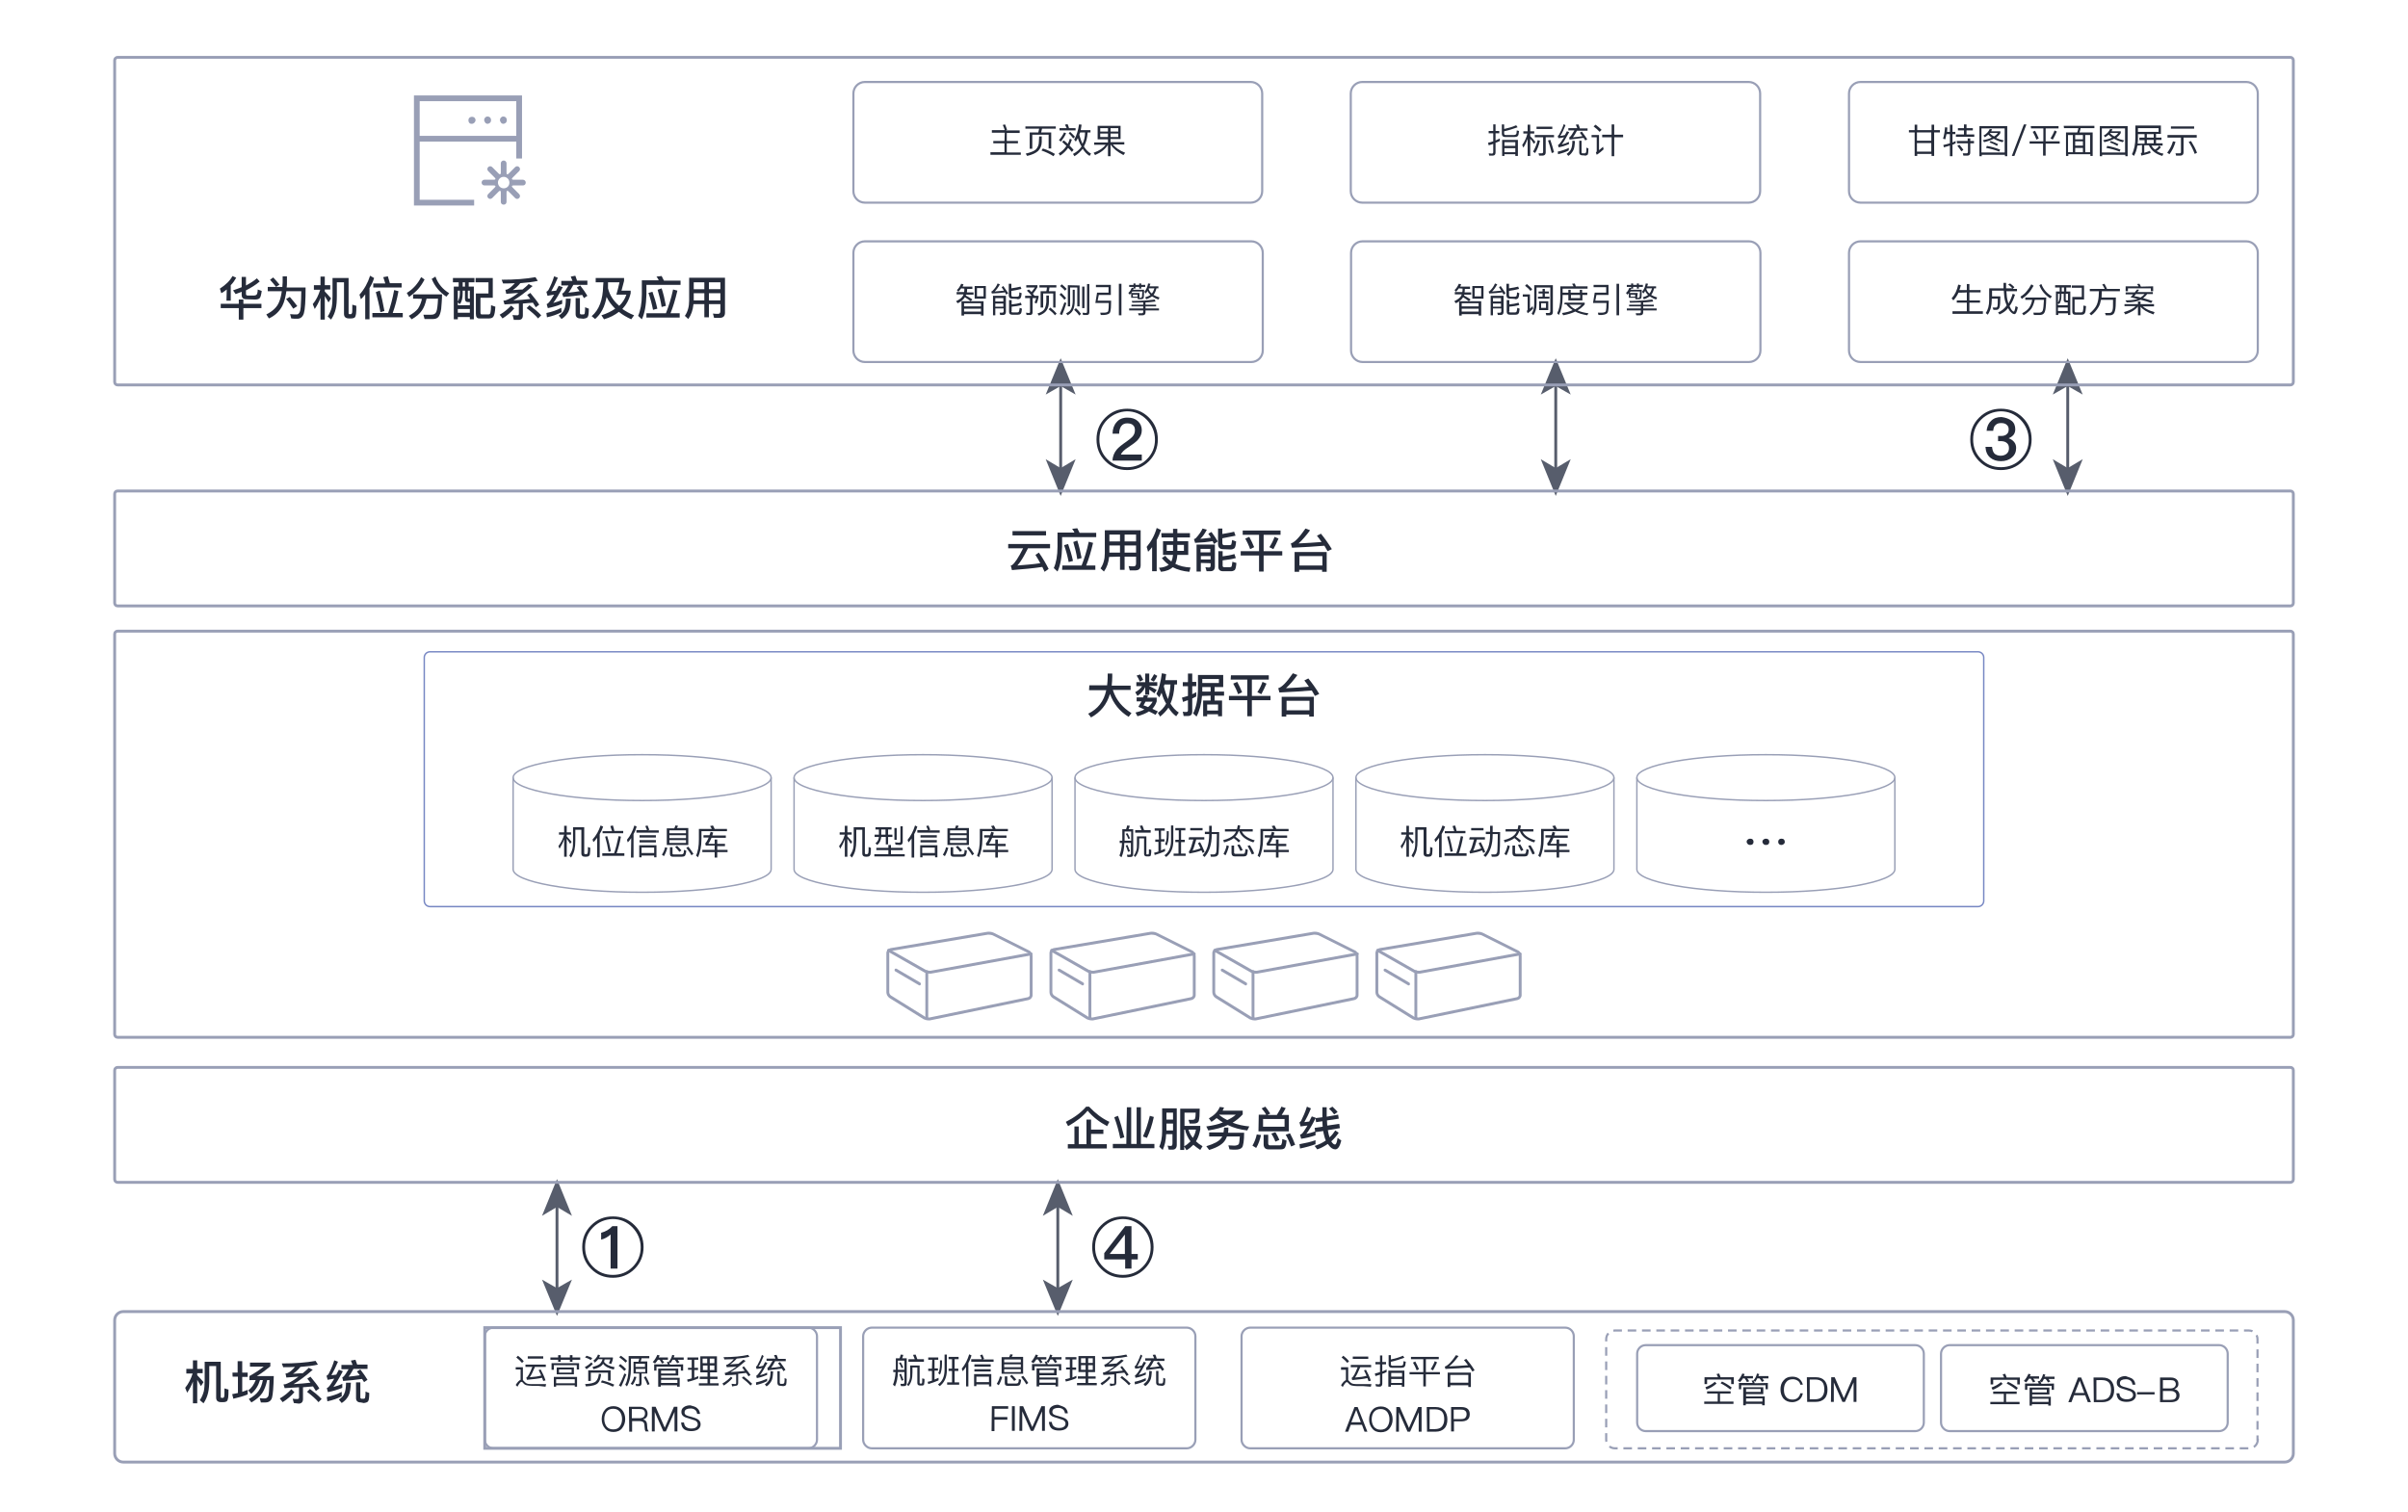 <?xml version="1.0" encoding="utf-8"?>
<!-- Generator: Adobe Illustrator 25.4.2, SVG Export Plug-In . SVG Version: 6.00 Build 0)  -->
<svg version="1.1" id="图层_1" xmlns="http://www.w3.org/2000/svg" xmlns:xlink="http://www.w3.org/1999/xlink" x="0px" y="0px"
	 viewBox="0 0 840 527.5" style="enable-background:new 0 0 840 527.5;" xml:space="preserve">
<style type="text/css">
	.st0{fill:none;stroke:#999FB6;stroke-width:0.75;stroke-miterlimit:10;stroke-dasharray:3,2;}
	.st1{fill:none;stroke:#999FB6;stroke-miterlimit:10;}
	.st2{fill:#575D6C;stroke:#575D6C;stroke-miterlimit:10;}
	.st3{enable-background:new    ;}
	.st4{fill:#252B3A;}
	.st5{fill:none;stroke:#999FB6;stroke-width:0.75;stroke-miterlimit:10;}
	.st6{fill:none;stroke:#7787C3;stroke-width:0.5;stroke-miterlimit:10;}
	.st7{fill:none;stroke:#999FB6;stroke-width:0.5;stroke-miterlimit:10;}
	.st8{clip-path:url(#SVGID_00000016039285866800552450000008978932912976272302_);}
	.st9{fill:#999FB6;}
</style>
<g>
	<path class="st0" d="M787.6,502.3c0,1.6-1.3,3-3,3H563.3c-1.7,0-3-1.4-3-3v-35.1c0-1.6,1.3-3,3-3h221.2c1.7,0,3,1.4,3,3V502.3z"/>
</g>
<g>
	<path class="st1" d="M800,360.9c0,0.6-0.5,1-1,1H41c-0.5,0-1-0.4-1-1V221.2c0-0.6,0.5-1,1-1h758c0.5,0,1,0.4,1,1V360.9z"/>
</g>
<g>
	<line class="st2" x1="370" y1="164.4" x2="370" y2="133.5"/>
	<g>
		<polygon class="st2" points="370,171.7 374.2,161.4 370,163.9 365.8,161.4 		"/>
	</g>
	<g>
		<polygon class="st2" points="370,126.3 374.2,136.5 370,134.1 365.8,136.5 		"/>
	</g>
</g>
<line class="st2" x1="194.3" y1="450.5" x2="194.3" y2="420"/>
<g>
	<polygon class="st2" points="194.3,457.8 198.5,447.6 194.3,450 190.1,447.6 	"/>
</g>
<g>
	<polygon class="st2" points="194.3,412.7 198.5,423 194.3,420.5 190.1,423 	"/>
</g>
<line class="st2" x1="369" y1="450.5" x2="369" y2="420"/>
<g>
	<polygon class="st2" points="369,457.8 373.2,447.6 369,450 364.8,447.6 	"/>
</g>
<g>
	<polygon class="st2" points="369,412.7 373.2,423 369,420.5 364.8,423 	"/>
</g>
<g>
	<line class="st2" x1="542.7" y1="164.4" x2="542.7" y2="133.5"/>
	<g>
		<polygon class="st2" points="542.7,171.7 546.9,161.4 542.7,163.9 538.5,161.4 		"/>
	</g>
	<g>
		<polygon class="st2" points="542.7,126.3 546.9,136.5 542.7,134.1 538.5,136.5 		"/>
	</g>
</g>
<g>
	<line class="st2" x1="721.3" y1="164.4" x2="721.3" y2="133.5"/>
	<g>
		<polygon class="st2" points="721.3,171.7 725.5,161.4 721.3,163.9 717.1,161.4 		"/>
	</g>
	<g>
		<polygon class="st2" points="721.3,126.3 725.5,136.5 721.3,134.1 717.1,136.5 		"/>
	</g>
</g>
<g>
	<path class="st1" d="M800,133.3c0,0.6-0.5,1-1,1H41c-0.5,0-1-0.4-1-1V21c0-0.5,0.5-1,1-1h758c0.5,0,1,0.5,1,1V133.3z"/>
</g>
<g>
	<g class="st3">
		<path class="st4" d="M79.1,101c-0.6,0.5-1.2,0.9-1.9,1.3l-0.5-1.6c2-1.3,3.5-2.7,4.4-4.4l1.3,0.6c-0.5,0.9-1.1,1.8-1.9,2.6v5.4
			h-1.5L79.1,101L79.1,101z M77,106h6.3v-1.5h1.6v1.5h6.3v1.5h-6.3v4h-1.6v-4H77V106z M85.9,104.4c-1.1,0-1.6-0.5-1.6-1.6v-1
			c-0.7,0.3-1.4,0.5-2.1,0.8l-0.9-1.3c1.2-0.4,2.2-0.8,3-1.1v-3.6h1.5v3c1.5-0.8,2.8-1.6,3.8-2.5l1,1.1c-1.4,1.2-3,2.2-4.8,3.1v1.3
			c0,0.3,0.2,0.5,0.6,0.5h2.3c0.3,0,0.6-0.1,0.8-0.3c0.2-0.2,0.4-0.8,0.4-1.8l1.4,0.5c-0.2,1.4-0.4,2.3-0.8,2.6
			c-0.4,0.3-0.9,0.4-1.6,0.4L85.9,104.4L85.9,104.4z"/>
		<path class="st4" d="M98.6,96.4h1.5v2.3c0,0.4,0,0.9-0.1,1.6h6.6c0,4.7-0.2,7.7-0.6,9c-0.4,1.3-1.2,1.9-2.3,1.9
			c-0.8,0-1.5,0-2.1-0.1l-0.4-1.5c0.9,0.1,1.7,0.1,2.4,0.1c0.7-0.1,1.2-0.9,1.3-2.6c0.1-1.9,0.2-3.7,0.2-5.5h-5.2
			c-0.3,2-0.7,3.7-1.4,5.1c-1,1.9-2.5,3.4-4.7,4.4l-0.9-1.4c2.2-1.1,3.7-2.5,4.4-4.2c0.5-1.1,0.8-2.4,1-3.9h-4.9v-1.5h5.1
			c0-0.7,0.1-1.2,0.1-1.6L98.6,96.4L98.6,96.4z M95.3,96.8c0.9,0.9,1.6,1.8,2.2,2.5l-1.2,0.8c-0.6-0.8-1.3-1.6-2.1-2.5L95.3,96.8z
			 M101.1,103.6c1.1,1.2,1.9,2.3,2.6,3.2l-1.4,0.9c-0.7-1.1-1.5-2.2-2.5-3.4L101.1,103.6z"/>
	</g>
	<g class="st3">
		<path class="st4" d="M109.5,99.5h2.3v-3h1.5v3h1.9v1.5h-1.9v0.7c0.7,0.7,1.4,1.5,2.2,2.4l-0.9,1.4c-0.5-0.9-1-1.7-1.3-2.2v8.2
			h-1.5v-7.6c-0.5,1.4-1.2,2.7-2,3.9l-0.7-1.7c1.2-1.4,2-3.1,2.6-5h-2.2C109.5,101,109.5,99.5,109.5,99.5z M114.3,110.4
			c0.7-1,1.1-2,1.4-3.1c0.2-1,0.3-2.3,0.3-4.1V97h5.6v12.3c0,0.2,0.1,0.3,0.2,0.3h0.5c0.2,0,0.3,0,0.3-0.1c0.1-0.1,0.1-0.2,0.2-0.3
			c0.1-0.3,0.1-1.3,0.1-2.9l1.4,0.4c0,1.2,0,2.1-0.1,2.8c-0.1,0.6-0.2,1-0.5,1.3c-0.3,0.2-0.7,0.3-1.2,0.3h-0.7
			c-1.2,0-1.8-0.5-1.8-1.6v-11h-2.5v4.7c0,1.8-0.1,3.4-0.4,4.6c-0.3,1.3-0.8,2.5-1.6,3.7L114.3,110.4z"/>
		<path class="st4" d="M130.5,97c-0.4,1.3-0.9,2.4-1.6,3.5v10.9h-1.5v-8.7c-0.5,0.7-1.1,1.3-1.5,1.7l-0.5-1.6
			c1.7-1.9,2.9-4.1,3.7-6.6L130.5,97z M129.9,109.2h5.5c0.8-2.2,1.5-4.8,2.1-8l1.5,0.4c-0.5,2.8-1.2,5.4-2,7.6h3.5v1.5h-10.6
			L129.9,109.2L129.9,109.2z M130.2,98.9h4.2c-0.2-0.8-0.5-1.5-0.7-2.2l1.6-0.3c0.2,0.8,0.5,1.6,0.7,2.4h4.1v1.5h-9.9L130.2,98.9
			L130.2,98.9z M132.5,101.4c0.6,2,1.1,4.3,1.6,7.1l-1.4,0.4c-0.4-2.4-1-4.7-1.6-7L132.5,101.4z"/>
	</g>
	<g class="st3">
		<path class="st4" d="M148.1,97.5c-0.7,1.4-1.5,2.5-2.2,3.3s-1.8,1.8-3.2,2.8l-0.8-1.4c1-0.6,2-1.4,2.9-2.4
			c0.8-0.9,1.5-1.9,2.1-3.1L148.1,97.5z M144.1,104.2v-1.5h10.1c0,2-0.2,3.7-0.3,5.1c-0.2,1.3-0.5,2.2-0.9,2.7
			c-0.4,0.5-1,0.8-1.9,0.8h-3l-0.4-1.5c0.9,0,1.8,0,2.7,0c0.9,0,1.5-0.3,1.8-1c0.3-0.7,0.5-2.2,0.6-4.6h-4c-0.4,1.8-0.9,3.1-1.6,4.1
			c-0.8,1.2-2,2.2-3.6,3.1l-1-1.2c1.4-0.8,2.5-1.6,3.2-2.5c0.6-0.9,1.1-2.1,1.4-3.4C147.1,104.2,144.1,104.2,144.1,104.2z
			 M151.9,96.5c0.9,2.5,2.5,4.4,4.8,5.8l-1,1.2c-2.4-1.6-4.1-3.7-5.1-6.2L151.9,96.5z"/>
	</g>
	<g class="st3">
		<path class="st4" d="M158,97h7.5v1.5h-2v1.5h1.8v11.4h-1.4v-0.8h-4.2v0.8h-1.4V100h1.7v-1.5H158V97z M159.7,105.5v1h4.2v-1.1h-0.6
			c-0.8,0-1.1-0.4-1.1-1.2v-2.8h-0.8v0.9c0,1.7-0.3,3-1,3.8L159.7,105.5z M160.4,101.4h-0.7v3.8c0.4-0.7,0.7-1.7,0.7-2.9V101.4z
			 M159.7,109.1h4.2v-1.3h-4.2V109.1z M161.4,100h0.8v-1.5h-0.8V100z M163.9,104.2v-2.8h-0.7v2.5c0,0.2,0.1,0.3,0.4,0.3H163.9z
			 M172.8,107c-0.1,1.7-0.3,2.8-0.6,3.3c-0.2,0.5-0.8,0.8-1.6,0.8h-3.4c-0.8,0-1.2-0.5-1.2-1.6v-7.1h4.4v-3.9h-4.5V97h6v6.9h-4.3v5
			c0,0.5,0.1,0.8,0.4,0.8h2.4c0.4,0,0.6-0.2,0.7-0.7c0.1-0.4,0.2-1.3,0.2-2.5L172.8,107z"/>
		<path class="st4" d="M179.4,107.6c-1.1,1.3-2.5,2.5-4.1,3.5l-1-1.3c1.6-0.9,2.9-2,4-3.2L179.4,107.6z M179.2,111.4l-0.4-1.5
			c0.6,0.1,1.1,0.1,1.7,0.1c0.3,0,0.5-0.2,0.5-0.5v-3.6c-1.3,0.1-2.9,0.2-5,0.3l-0.4-1.3c0.5,0,0.9-0.1,1.3-0.3
			c1.2-0.5,2.5-1.3,3.9-2.4c-1.5,0.1-2.9,0.2-4.2,0.3l-0.3-1.4c0.4,0,0.7-0.1,1-0.3c0.6-0.3,1.4-1,2.3-2c-1.4,0.1-2.8,0.1-4.1,0.1
			l-0.5-1.3c4.6,0,8.5-0.3,11.8-0.9l0.8,1.3c-1.7,0.4-3.7,0.6-6.1,0.8c-0.8,1-1.7,1.8-2.6,2.4c1.5-0.1,2.7-0.2,3.4-0.2
			c0.7-0.6,1.5-1.2,2.1-1.9l1.4,0.7c-2.5,2.2-4.8,3.9-6.7,5c2.2-0.1,4.1-0.3,5.9-0.5c-0.5-0.6-0.8-1.1-1.1-1.4l1.1-0.7
			c1.3,1.6,2.4,2.9,3.1,4.1l-1.2,0.9c-0.3-0.5-0.6-1-1-1.6c-1.1,0.1-2.3,0.2-3.5,0.3v4.1c0,1.1-0.5,1.6-1.5,1.6H179.2z M184.7,106.5
			c1.6,1.2,3,2.3,4.1,3.5l-1.1,1.1c-0.9-1.1-2.3-2.3-4-3.6L184.7,106.5z"/>
	</g>
	<g class="st3">
		<path class="st4" d="M194.6,96.9c-0.8,1.9-1.6,3.5-2.3,4.7c0.6-0.1,1.1-0.1,1.7-0.2c0.3-0.6,0.6-1.1,0.9-1.7l1.4,0.5
			c-1.3,2.5-2.4,4.3-3.3,5.5c1-0.3,2.1-0.6,3.1-1.1v1.4c-1.7,0.7-3.4,1.2-5,1.5l-0.4-1.4c0.3-0.1,0.5-0.3,0.7-0.5
			c0.5-0.5,1.1-1.5,1.9-2.8c-0.6,0.1-1.4,0.2-2.3,0.4l-0.4-1.4c0.2-0.1,0.5-0.3,0.7-0.6c0.8-1.5,1.5-3.1,2-4.8L194.6,96.9z
			 M195.9,108.9c-1.5,0.8-3.2,1.4-5.1,1.8l-0.2-1.5c2-0.4,3.7-1,5.2-1.8L195.9,108.9L195.9,108.9z M199.1,104.2
			c-0.1,2-0.3,3.6-0.8,4.5c-0.5,1-1.3,1.9-2.4,2.6l-1-1.2c0.9-0.6,1.6-1.3,1.9-2.1c0.4-0.8,0.6-2.1,0.6-3.8L199.1,104.2L199.1,104.2
			z M196.1,102.4c0.1,0,0.2-0.1,0.3-0.1c0.5-0.4,1.1-1.3,1.9-2.7h-2.5V98h3.9c-0.2-0.5-0.4-1-0.6-1.5l1.6-0.3
			c0.2,0.6,0.4,1.2,0.6,1.7h3.6v1.5h-4.9c-0.6,1.1-1.1,2-1.7,2.7c1.3-0.1,2.6-0.3,3.9-0.5l-1-1.3l1.2-0.7c1.1,1.4,1.9,2.6,2.5,3.6
			l-1.2,0.8c-0.1-0.2-0.3-0.5-0.6-1.1c-2,0.3-4.2,0.5-6.6,0.7L196.1,102.4z M202.5,111.1c-1.1,0-1.7-0.5-1.7-1.5V104h1.5v5.2
			c0,0.3,0.1,0.4,0.3,0.5h0.9c0.3,0,0.5-0.2,0.5-0.6c0.1-0.5,0.1-1.1,0.1-1.9l1.3,0.5c0,1.5-0.1,2.5-0.4,2.9
			c-0.2,0.3-0.7,0.5-1.5,0.6L202.5,111.1L202.5,111.1z"/>
	</g>
	<g class="st3">
		<path class="st4" d="M210.5,98.5h-2.7V97h9.9v1c-0.3,1.2-0.6,2.3-0.9,3.4h3.2v0.9c-0.5,2.2-1.5,4-2.9,5.5c1.2,0.8,2.5,1.6,4.1,2.2
			l-1,1.4c-1.7-0.8-3.1-1.6-4.3-2.6c-1.4,1.1-3.1,2-5.2,2.6l-0.9-1.4c1.9-0.6,3.5-1.4,4.8-2.3c-1.3-1.3-2.3-2.6-3-4.1
			c-0.6,3.4-1.9,5.9-4,7.7l-1.2-1c2.6-2.2,3.9-5.7,4-10.5L210.5,98.5L210.5,98.5z M218.5,102.8h-3.5c0.3-1,0.7-2.4,1.1-4.3h-4v1.7
			l0,0.4c0.6,2.4,1.9,4.4,3.9,6.1C217.1,105.7,218,104.3,218.5,102.8z"/>
		<path class="st4" d="M230.8,96.3c0.3,0.5,0.5,1.1,0.8,1.6h5.8v1.5h-11.9v3.4c-0.1,3.6-0.6,6.5-1.6,8.6l-1.3-1.2
			c0.8-1.8,1.3-4.3,1.3-7.5v-4.9h5.9c-0.2-0.5-0.5-0.9-0.8-1.3L230.8,96.3z M225.6,109.3h6.7c0.9-2.3,1.8-5,2.5-8.3l1.5,0.4
			c-0.7,3-1.5,5.7-2.4,7.9h3.2v1.5h-11.6V109.3z M227.6,101.8c0.6,1.7,1.2,3.6,1.7,5.9l-1.5,0.4c-0.4-2-0.9-4-1.6-5.9L227.6,101.8z
			 M230.8,100.6c0.6,1.8,1.1,3.9,1.5,6.1l-1.5,0.4c-0.3-2-0.8-4-1.4-6L230.8,100.6z"/>
		<path class="st4" d="M241.9,106.2c-0.2,2-0.8,3.7-1.8,5.1l-1.2-1.1c1-1.4,1.5-3.2,1.5-5.3v-8h12.5v12.2c0,1.2-0.6,1.8-1.9,1.8
			h-1.9l-0.4-1.5c0.7,0.1,1.3,0.1,1.8,0.1c0.5,0,0.8-0.3,0.8-1v-2.4h-4v4.6h-1.6v-4.6H241.9z M245.7,98.5H242v2.4h3.7V98.5z
			 M242,102.3v2.5h3.7v-2.5H242z M251.3,100.9v-2.4h-4v2.4H251.3z M251.3,104.8v-2.5h-4v2.5H251.3z"/>
	</g>
</g>
<g>
	<path class="st5" d="M471.3,88.2c0-2.2,1.8-4,4-4h134.8c2.2,0,4,1.8,4,4v34.1c0,2.2-1.8,4-4,4H475.3c-2.2,0-4-1.8-4-4V88.2z"/>
</g>
<g>
	<g class="st3">
		<path class="st4" d="M508.9,100.6c-0.3,0.4-0.6,0.8-1,1.2l-0.5-0.6c0.6-0.5,1.1-1.3,1.5-2.2l0.8,0.2c-0.1,0.3-0.2,0.6-0.3,0.8h3.4
			v0.8h-1.8c0,0.4-0.1,0.8-0.1,1.2h2.3v0.8h-2.4c-0.1,0.2-0.1,0.3-0.1,0.3c0.9,0.5,1.7,0.9,2.3,1.4l-0.6,0.6c-0.5-0.4-1.2-0.9-2-1.4
			c-0.5,0.8-1.3,1.5-2.5,2.1l-0.6-0.7c1.2-0.6,2.1-1.2,2.5-2.1l0.1-0.3h-2.4v-0.8h2.6c0.1-0.3,0.1-0.7,0.1-1.2L508.9,100.6
			L508.9,100.6z M516.7,105.1v5h-0.9v-0.5h-5.9v0.5H509v-5H516.7z M509.9,106.9h5.9v-1.1h-5.9V106.9z M509.9,108.7h5.9v-1h-5.9
			V108.7z M513.6,99.8h3.9v4.4h-3.9V99.8z M516.7,103.4v-2.9h-2.3v2.9H516.7z"/>
		<path class="st4" d="M523.5,99.8c0.7,1,1.3,1.9,1.7,2.5l-0.7,0.5c-0.1-0.3-0.3-0.5-0.4-0.8c-1.2,0.2-2.8,0.3-4.6,0.4l-0.2-0.7
			c0.1,0,0.3-0.1,0.4-0.2c0.8-0.8,1.4-1.6,1.8-2.6l0.8,0.3c-0.6,1.1-1.2,1.9-1.8,2.5c1.1-0.1,2.1-0.2,3.2-0.3
			c-0.3-0.4-0.5-0.8-0.8-1.2L523.5,99.8z M520.8,107.7v2.3H520v-6.8h4.5v5.6c0,0.7-0.3,1.1-1,1.1h-1l-0.2-0.8l0.9,0
			c0.3,0,0.5-0.2,0.5-0.5v-1H520.8z M523.6,105.2V104h-2.8v1.2L523.6,105.2L523.6,105.2z M520.8,105.9v1.1h2.8v-1.1H520.8z
			 M526.6,104.2c-0.7,0-1.1-0.4-1.1-1.2v-4h0.9v1.6c1.3-0.2,2.4-0.4,3.2-0.6l0.3,0.8c-1.1,0.3-2.2,0.5-3.5,0.7v1.4
			c0,0.4,0.2,0.6,0.5,0.6h1.6c0.2,0,0.4-0.1,0.5-0.2c0.1-0.2,0.2-0.6,0.2-1.3l0.8,0.3c-0.1,1-0.2,1.5-0.5,1.8
			c-0.2,0.2-0.5,0.3-0.9,0.3C528.6,104.2,526.6,104.2,526.6,104.2z M526.4,108.6c0,0.3,0.2,0.4,0.5,0.4h1.6c0.2,0,0.4-0.1,0.5-0.2
			c0.1-0.2,0.2-0.6,0.3-1.4l0.8,0.3c-0.1,1-0.2,1.6-0.5,1.8c-0.2,0.2-0.5,0.3-0.9,0.3h-2c-0.7,0-1.1-0.3-1.1-1v-4.1h0.9v1.5
			c1.2-0.1,2.3-0.3,3.2-0.6l0.3,0.8c-1,0.3-2.2,0.5-3.5,0.6V108.6z"/>
		<path class="st4" d="M531.2,102.7h2.5v5c0.4-0.4,0.7-0.6,0.9-0.9l0.2,0.9c-0.6,0.6-1.2,1.1-1.9,1.6l-0.3-0.8
			c0.2-0.2,0.3-0.3,0.3-0.5v-4.5h-1.7V102.7z M532.6,99.1c0.8,0.6,1.4,1.2,1.9,1.8l-0.6,0.6c-0.5-0.6-1.1-1.2-1.9-1.8L532.6,99.1z
			 M541.7,99.5v9.4c0,0.7-0.4,1.1-1.1,1.1h-1.2l-0.2-0.8c0.4,0,0.8,0,1.1,0c0.3,0,0.5-0.2,0.5-0.6v-8.3H536v5.8
			c0,1.6-0.4,2.9-1.1,3.9l-0.6-0.6c0.6-0.9,0.9-2,0.9-3.3v-6.6L541.7,99.5L541.7,99.5z M536.7,101.7h1.4v-0.9h0.8v0.9h1.4v0.7h-1.4
			v1.1h1.6v0.7h-4v-0.7h1.6v-1.1h-1.4V101.7z M536.9,105.1h3.2v3.1h-3.2V105.1z M539.3,107.4v-1.6h-1.7v1.6H539.3z"/>
		<path class="st4" d="M545.1,102.9v0.9c0,2.5-0.5,4.6-1.3,6.1l-0.6-0.6c0.7-1.3,1.1-3.2,1.1-5.5v-3.9h4.6c-0.2-0.3-0.3-0.6-0.5-0.9
			l0.9-0.1c0.2,0.3,0.3,0.7,0.4,1h4.1v0.8h-8.7v1.4h2v-1h0.8v1h3.2v-1h0.8v1h1.8v0.8H552v1.9h-4.9v-1.9L545.1,102.9L545.1,102.9z
			 M545.8,105.6h7v0.6c-0.7,0.8-1.5,1.5-2.5,2.1c1.1,0.5,2.3,0.8,3.8,1l-0.4,0.7c-1.7-0.3-3.1-0.7-4.2-1.3c-1.2,0.6-2.6,1-4.2,1.3
			l-0.4-0.8c1.4-0.2,2.7-0.5,3.7-1c-0.9-0.6-1.6-1.2-2.2-2h-0.7L545.8,105.6L545.8,105.6z M547.4,106.3c0.6,0.6,1.2,1.2,2.1,1.6
			c0.8-0.4,1.6-1,2.2-1.6H547.4z M548,102.9v1.1h3.2v-1.1H548z"/>
		<path class="st4" d="M556.9,102.9l-0.4,2h4.7c0,2-0.1,3.3-0.3,3.9c-0.2,0.7-0.9,1-2.2,1.1c-0.2,0-0.6,0-1.1,0l-0.2-0.8
			c0.5,0,0.9,0,1.2,0c0.9,0,1.5-0.2,1.6-0.6c0.1-0.5,0.2-1.4,0.2-2.8h-4.7l0.6-3.6h4v-1.9h-4.4v-0.8h5.2v3.5H556.9z M563.9,99h0.9
			v11h-0.9V99z"/>
		<path class="st4" d="M569,98.9h0.7v0.5h1.3v-0.5h0.7v0.5h1.4v0.7h-1.4v0.6H571v-0.6h-1.3v0.6H569c0,0.1-0.1,0.2-0.1,0.4h3.8
			c0,1.6-0.1,2.5-0.1,2.7c-0.1,0.3-0.2,0.4-0.4,0.5c-0.2,0.1-0.6,0.1-1.2,0.1h-0.4l-0.2-0.5h-2.2v-1.6c-0.2,0.2-0.4,0.4-0.5,0.5
			l-0.5-0.6c0.6-0.5,0.9-1.1,1.2-1.8l0.6,0.1v-0.4h-1.5v-0.7h1.5L569,98.9L569,98.9z M576.7,105.2c-1,0.1-2.2,0.3-3.5,0.3v0.8h3.7
			v0.6h-3.7v0.7h4.7v0.7h-4.7v0.7c0,0.6-0.3,1-1,1h-1.4l-0.2-0.7c0.6,0,1.1,0,1.3,0c0.3,0,0.5-0.2,0.5-0.5v-0.5h-4.9v-0.7h4.9v-0.7
			h-4.1v-0.6h4.1v-0.8c-1.2,0-2.5,0.1-3.8,0.1l-0.2-0.6c3.2,0,5.8-0.2,8-0.5L576.7,105.2z M571.1,103.9h0.1c0.3,0,0.5,0,0.6-0.1
			c0.1-0.1,0.1-0.2,0.2-0.4c0-0.2,0-0.8,0.1-1.7h-3.3c-0.2,0.3-0.3,0.4-0.3,0.5h2.8L571.1,103.9L571.1,103.9z M570.4,103.5v-0.7
			h-1.6v0.7H570.4z M573.3,102.4l-0.5-0.6c0.7-0.8,1.1-1.8,1.3-2.9l0.8,0.1c-0.1,0.3-0.2,0.6-0.3,0.9h3.1v0.7h-0.7
			c-0.2,0.9-0.5,1.6-1,2.3c0.5,0.3,1.2,0.6,2.1,0.9l-0.4,0.7c-0.9-0.3-1.6-0.7-2.2-1.1c-0.6,0.4-1.3,0.8-2.1,1l-0.3-0.7
			c0.7-0.2,1.3-0.4,1.8-0.8c-0.4-0.4-0.8-0.9-1-1.4C573.7,101.9,573.5,102.1,573.3,102.4z M574.4,100.6l-0.1,0.2
			c0.2,0.6,0.5,1.2,1.1,1.6c0.4-0.5,0.7-1.1,0.9-1.8C576.3,100.6,574.4,100.6,574.4,100.6z"/>
	</g>
</g>
<g>
	<path class="st5" d="M645,88.2c0-2.2,1.8-4,4-4h134.6c2.2,0,4,1.8,4,4v34.1c0,2.2-1.8,4-4,4H649c-2.2,0-4-1.8-4-4V88.2z"/>
</g>
<g>
	<path class="st5" d="M645,32.6c0-2.2,1.8-4,4-4h134.6c2.2,0,4,1.8,4,4v34.1c0,2.2-1.8,4-4,4H649c-2.2,0-4-1.8-4-4V32.6z"/>
</g>
<g>
	<g class="st3">
		<path class="st4" d="M683.2,102.1c-0.5,1.1-1.1,2-1.8,2.7l-0.6-0.7c1.1-1.2,1.9-2.8,2.3-4.8l0.9,0.2c-0.1,0.6-0.3,1.2-0.5,1.7h2.6
			v-2.1h0.9v2.1h3.9v0.8h-3.9v2.8h3.7v0.8h-3.7v3h4.7v0.9h-10.6v-0.9h5v-3h-3.5v-0.8h3.5v-2.8C686,102.1,683.2,102.1,683.2,102.1z"
			/>
		<path class="st4" d="M701.2,98.9c0.6,0.4,1.1,0.9,1.5,1.3l-0.6,0.6h1.5v0.8h-3.7c0.1,1.5,0.2,2.6,0.5,3.5c0.1,0.2,0.1,0.5,0.2,0.8
			c0.6-0.9,1.1-2.1,1.5-3.4l0.8,0.3c-0.5,1.6-1.1,2.9-1.9,4c0.2,0.4,0.4,0.7,0.5,1c0.4,0.6,0.7,0.9,1,0.9c0.2,0,0.4-0.6,0.6-1.9
			l0.8,0.4c-0.3,1.6-0.7,2.4-1.2,2.4c-0.5,0-1-0.4-1.6-1.1c-0.2-0.3-0.4-0.6-0.6-1c-0.8,1-1.8,1.7-3,2.2l-0.5-0.7
			c1.2-0.5,2.2-1.3,3-2.4c-0.2-0.5-0.3-1-0.5-1.4c-0.3-1-0.4-2.2-0.5-3.8h-4.1v2h2.9c0,2-0.1,3.3-0.3,3.9c-0.2,0.5-0.5,0.8-1.1,0.8
			c-0.2,0-0.5,0-1,0l-0.3-0.8c0.5,0,0.9,0,1.2,0c0.3,0,0.4-0.2,0.5-0.5c0.1-0.4,0.1-1.2,0.1-2.6h-2.1v0.4c0,2.1-0.5,3.9-1.4,5.2
			l-0.7-0.6c0.8-1.1,1.2-2.6,1.2-4.6v-4h5c0-0.6,0-1.2,0-1.9h0.9c0,0.7,0,1.3,0,1.9h2.2c-0.4-0.4-0.8-0.9-1.5-1.3L701.2,98.9z"/>
		<path class="st4" d="M709.4,99.7c-0.6,1-1.1,1.9-1.7,2.5c-0.6,0.7-1.4,1.4-2.4,2.1l-0.5-0.8c0.8-0.5,1.6-1.1,2.2-1.9
			c0.6-0.7,1.1-1.5,1.6-2.4L709.4,99.7z M706.5,104.6v-0.8h7.3c0,1.5-0.1,2.7-0.2,3.6c-0.1,0.9-0.3,1.6-0.6,1.9
			c-0.3,0.4-0.7,0.5-1.3,0.6h-2.2l-0.2-0.8c0.7,0,1.4,0,2,0c0.7,0,1.1-0.3,1.3-0.8c0.2-0.6,0.3-1.8,0.4-3.7h-3.2
			c-0.3,1.3-0.7,2.4-1.2,3.1c-0.6,0.8-1.5,1.6-2.7,2.3l-0.5-0.7c1.1-0.6,1.9-1.2,2.4-1.9c0.5-0.7,0.9-1.6,1.1-2.8H706.5z
			 M712.1,99.1c0.7,1.8,1.9,3.3,3.7,4.3l-0.6,0.7c-1.8-1.2-3.1-2.7-3.8-4.6L712.1,99.1z"/>
		<path class="st4" d="M716.9,99.5h5.5v0.8h-1.6v1.4h1.4v8.2h-0.8v-0.6h-3.4v0.6h-0.8v-8.2h1.3v-1.4h-1.6L716.9,99.5L716.9,99.5z
			 M718.6,102.5h-0.7v4h3.4v-1h-0.6c-0.5,0-0.8-0.3-0.8-0.8v-2.2h-0.8v0.8c0,1.3-0.3,2.2-0.8,2.8l-0.5-0.4c0.4-0.5,0.7-1.3,0.7-2.4
			V102.5z M717.9,108.5h3.4v-1.2h-3.4V108.5z M719.2,101.7h0.8v-1.4h-0.8V101.7z M721.4,104.8v-2.3h-0.8v2c0,0.2,0.1,0.3,0.3,0.3
			L721.4,104.8L721.4,104.8z M727.7,106.8c-0.1,1.3-0.2,2.1-0.4,2.4c-0.2,0.4-0.6,0.6-1.1,0.6h-2.4c-0.6,0-0.9-0.4-0.9-1.1v-5.1h3.3
			v-3.2h-3.5v-0.8h4.3v4.9h-3.3v3.9c0,0.4,0.1,0.6,0.4,0.6h1.9c0.3,0,0.6-0.2,0.6-0.5c0.1-0.3,0.2-0.9,0.2-1.9L727.7,106.8z"/>
		<path class="st4" d="M729,100.8h5.2c-0.3-0.6-0.5-1.1-0.9-1.5l0.8-0.3c0.3,0.5,0.6,1.1,0.9,1.8h4.5v0.8h-6.3l-0.1,2.2h5
			c0,2.4-0.1,3.9-0.3,4.6c-0.2,1-0.8,1.6-1.8,1.6c-0.2,0-0.7,0-1.4,0l-0.3-0.8c0.6,0,1.1,0,1.6,0c0.6,0,1-0.5,1.1-1.3
			c0.1-0.4,0.1-1.5,0.1-3.3h-4.2c-0.2,1-0.4,1.8-0.9,2.6c-0.6,1-1.4,2-2.5,2.8l-0.6-0.6c1.3-1.1,2.1-2.1,2.5-3
			c0.4-0.9,0.6-1.9,0.7-3.1c0-0.8,0.1-1.3,0.1-1.7H729L729,100.8L729,100.8z"/>
		<path class="st4" d="M741.1,106.1h4.7v-0.9h0.9v0.9h4.7v0.8h-3.9c0.9,0.8,2.2,1.5,4.1,2l-0.4,0.8c-2.1-0.7-3.6-1.6-4.5-2.7v3h-0.9
			v-3.1c-0.8,1.1-2.2,2-4.4,2.8l-0.5-0.8c2-0.6,3.4-1.3,4.1-2.1h-3.9L741.1,106.1L741.1,106.1z M746.2,101.1l-0.6,0.8h5.4v0.7h-2
			c-0.4,0.6-0.9,1-1.4,1.4c1,0.3,2.1,0.6,3.3,1l-0.5,0.7c-1.1-0.4-2.4-0.8-3.6-1.1c-1.3,0.6-2.9,0.9-4.9,0.9l-0.5-0.7
			c1.8,0,3.3-0.2,4.3-0.5c-0.8-0.2-1.6-0.4-2.5-0.6l0.5-0.5c0.2-0.2,0.3-0.4,0.4-0.5h-2.6v-0.7h3.2c0.3-0.4,0.5-0.7,0.8-1
			L746.2,101.1z M751.1,99.9v1.7h-0.8v-1h-8v1h-0.8v-1.7h4.5c-0.2-0.4-0.4-0.6-0.5-0.8l0.8-0.1c0.2,0.3,0.4,0.6,0.5,1L751.1,99.9
			L751.1,99.9z M748.1,102.6h-3c-0.2,0.2-0.4,0.5-0.6,0.7c0.7,0.1,1.5,0.3,2.2,0.5C747.3,103.4,747.8,103,748.1,102.6z"/>
	</g>
</g>
<g>
	<path class="st5" d="M297.7,32.6c0-2.2,1.8-4,4-4h134.6c2.2,0,4,1.8,4,4v34.1c0,2.2-1.8,4-4,4H301.7c-2.2,0-4-1.8-4-4V32.6z"/>
</g>
<g>
	<g class="st3">
		<path class="st4" d="M350.5,46.3h-4.5v-0.9h4.5c-0.2-0.6-0.4-1.2-0.7-1.8l0.8-0.2c0.3,0.7,0.5,1.3,0.7,1.9l-0.5,0.2h4.9v0.9h-4.5
			v2.8h3.9V50h-3.9v3.2h4.9V54h-10.6v-0.9h4.9V50h-3.9v-0.8h3.9L350.5,46.3L350.5,46.3z"/>
		<path class="st4" d="M366.7,46.1v5.7h-0.9v-4.8h-5.7v4.9h-0.9v-5.7h3c0.1-0.4,0.2-0.8,0.3-1.3h-4.8v-0.8h10.6v0.8h-4.8
			c-0.1,0.5-0.2,1-0.3,1.3H366.7z M362.5,47.6h0.9v1.9c0,1.3-0.5,2.4-1.3,3.2c-0.8,0.7-2,1.3-3.8,1.7l-0.5-0.8
			c1.7-0.4,3-0.9,3.6-1.5c0.6-0.7,1-1.5,1-2.6L362.5,47.6L362.5,47.6z M363.8,51.8c1.6,0.5,3,1.2,4.2,1.9l-0.5,0.8
			c-1.4-0.9-2.8-1.5-4.2-2L363.8,51.8z"/>
		<path class="st4" d="M371.1,49c0.4,0.3,0.9,0.7,1.4,1.2c0.3-0.6,0.5-1.2,0.7-1.8l0.7,0.3c-0.2,0.7-0.5,1.4-0.8,2.1
			c0.5,0.5,1,1,1.4,1.5l-0.6,0.7c-0.3-0.4-0.8-0.9-1.3-1.4c-0.8,1.1-1.7,2-2.8,2.7l-0.5-0.8c1.1-0.6,2-1.5,2.7-2.6
			c-0.5-0.5-1-0.9-1.5-1.4L371.1,49z M371.9,46.5c-0.5,1.1-1.1,2-1.8,2.9l-0.7-0.5c0.7-0.8,1.3-1.7,1.8-2.7L371.9,46.5z M372.4,43.3
			c0.2,0.4,0.4,0.9,0.5,1.4h2.3v0.8h-5.6v-0.8h2.5c-0.2-0.4-0.4-0.8-0.6-1.2L372.4,43.3z M374.4,48.3c-0.5-0.7-1.1-1.3-1.6-1.8
			l0.5-0.5c0.5,0.4,1,1,1.7,1.7L374.4,48.3z M376,48.2c-0.2,0.4-0.4,0.7-0.7,1.2l-0.6-0.7c0.8-1.3,1.4-3.1,1.7-5.3l0.9,0.1
			c-0.1,0.6-0.2,1.2-0.3,1.9h3.4v0.8h-1c-0.1,1.9-0.5,3.5-1.3,4.9c0.7,1.1,1.5,2,2.5,2.5l-0.5,0.8c-1-0.6-1.8-1.5-2.4-2.5
			c-0.8,1-1.7,1.9-2.9,2.6l-0.5-0.8c1.3-0.7,2.3-1.5,3-2.6C376.7,50.2,376.3,49.2,376,48.2z M376.8,46.2l-0.3,0.8
			c0.3,1.2,0.7,2.3,1.1,3.2c0.6-1.2,0.9-2.5,0.9-4H376.8z"/>
		<path class="st4" d="M382.9,43.9h8v4.6h-3.5v1.1h4.8v0.8h-4c0.9,1.1,2.3,2.1,4.3,2.9l-0.6,0.8c-2.1-1.1-3.6-2.3-4.4-3.6h-0.1v4
			h-0.9v-4h0c-0.9,1.5-2.4,2.7-4.5,3.6l-0.5-0.8c2-0.7,3.4-1.7,4.2-2.8h-4v-0.8h4.8v-1.1h-3.6L382.9,43.9L382.9,43.9z M383.8,45.9
			h2.7v-1.2h-2.7V45.9z M386.5,47.8v-1.2h-2.7v1.2H386.5z M387.4,44.7v1.2h2.7v-1.2H387.4z M390.1,47.8v-1.2h-2.7v1.2H390.1z"/>
	</g>
</g>
<g>
	<path class="st5" d="M471.2,32.6c0-2.2,1.8-4,4-4H610c2.2,0,4,1.8,4,4v34.1c0,2.2-1.8,4-4,4H475.2c-2.2,0-4-1.8-4-4V32.6z"/>
</g>
<g>
	<g class="st3">
		<path class="st4" d="M519.5,54.3l-0.2-0.8c0.4,0,0.8,0.1,1.1,0.1c0.3,0,0.5-0.2,0.5-0.5v-2.9c-0.5,0.2-1,0.3-1.6,0.5l-0.2-0.9
			c0.6-0.1,1.2-0.3,1.8-0.5v-2.8h-1.6v-0.8h1.6v-2.3h0.8v2.3h1.3v0.8h-1.3V49c0.4-0.2,0.9-0.4,1.5-0.7v0.9c-0.6,0.3-1.1,0.5-1.5,0.6
			v3.4c0,0.7-0.3,1.1-1,1.1C520.8,54.3,519.5,54.3,519.5,54.3z M524.7,46.6c0,0.3,0.2,0.5,0.5,0.5h3c0.2,0,0.4-0.1,0.6-0.2
			c0.2-0.2,0.3-0.6,0.3-1.4l0.8,0.2c-0.1,1-0.2,1.6-0.5,1.8c-0.2,0.2-0.6,0.3-1,0.3H525c-0.7,0-1.1-0.4-1.1-1.1v-3.3h0.8V45
			c1.4-0.3,2.9-0.7,4.2-1.3l0.5,0.7c-1.7,0.6-3.2,1.1-4.7,1.4L524.7,46.6L524.7,46.6z M529.5,48.8v5.6h-0.9v-0.6h-3.8v0.6H524v-5.6
			H529.5z M524.8,50.9h3.8v-1.3h-3.8V50.9z M524.8,53.1h3.8v-1.4h-3.8V53.1z"/>
		<path class="st4" d="M532.9,43.5h0.9v2.3h1.4v0.8h-1.4v0.9c0.6,0.6,1.2,1.3,1.8,2l-0.5,0.7c-0.5-0.8-0.9-1.4-1.3-1.8v6h-0.9v-6
			c-0.4,1.2-0.9,2.2-1.5,3.1l-0.4-0.9c0.8-1.2,1.5-2.5,1.8-4h-1.4v-0.8h1.5L532.9,43.5L532.9,43.5z M537.2,49.1
			c-0.4,1.6-0.9,3.1-1.7,4.3l-0.7-0.5c0.7-1.2,1.3-2.6,1.6-4L537.2,49.1z M536.9,54.3l-0.2-0.8c0.5,0,0.9,0,1.1,0
			c0.3,0,0.5-0.2,0.5-0.5v-5.1h-2.9v-0.8h6.7v0.8h-2.9v5.3c0,0.7-0.4,1.1-1.1,1.1H536.9z M536,44.2h5.5V45H536V44.2z M540.8,48.8
			c0.5,1.4,0.9,2.8,1.3,4.3l-0.8,0.3c-0.4-1.7-0.8-3.1-1.3-4.4L540.8,48.8z"/>
		<path class="st4" d="M546.1,43.7c-0.6,1.5-1.2,2.8-1.8,3.7c0.4,0,0.9-0.1,1.6-0.3c0.2-0.4,0.4-0.8,0.7-1.3l0.8,0.3
			c-1.1,2-1.9,3.4-2.6,4.3c0.9-0.2,1.7-0.5,2.5-0.9v0.8c-1.2,0.5-2.4,0.9-3.6,1.1l-0.2-0.8c0.1-0.1,0.3-0.2,0.4-0.3
			c0.5-0.5,1-1.3,1.7-2.4c-0.8,0.2-1.5,0.3-2,0.3l-0.2-0.8c0.1-0.1,0.3-0.2,0.4-0.3c0.6-1.1,1.2-2.3,1.7-3.8L546.1,43.7z
			 M547.2,52.5c-1.1,0.6-2.4,1-3.7,1.3l-0.1-0.9c1.5-0.3,2.8-0.8,3.9-1.3L547.2,52.5L547.2,52.5z M549.4,49.2
			c-0.1,1.5-0.2,2.6-0.6,3.3c-0.4,0.7-0.9,1.4-1.7,1.9l-0.6-0.7c0.7-0.5,1.2-1,1.5-1.6c0.3-0.6,0.5-1.6,0.5-3L549.4,49.2L549.4,49.2
			z M547.4,47.9c0.1,0,0.2-0.1,0.2-0.1c0.4-0.3,0.9-1.1,1.6-2.3h-2.1v-0.8h3.1c-0.2-0.4-0.3-0.9-0.5-1.2l0.9-0.1
			c0.2,0.4,0.4,0.9,0.5,1.4h2.7v0.8h-3.7c-0.5,1-1,1.8-1.4,2.3c1.2-0.1,2.3-0.2,3.3-0.4c-0.3-0.4-0.6-0.8-0.9-1.2l0.7-0.4
			c0.8,1.1,1.5,2,1.9,2.7L553,49c-0.2-0.3-0.3-0.6-0.6-0.9c-1.4,0.2-3.1,0.4-4.9,0.6L547.4,47.9z M552,54.2c-0.7,0-1.1-0.3-1.1-1
			v-4.1h0.8v4c0,0.2,0.1,0.4,0.3,0.4h0.8c0.3,0,0.4-0.2,0.5-0.4c0.1-0.4,0.1-0.9,0.1-1.6l0.7,0.3c0,1.1-0.1,1.8-0.2,2.1
			c-0.2,0.2-0.5,0.4-1,0.4C552.9,54.2,552,54.2,552,54.2z"/>
		<path class="st4" d="M555.2,47.1h2.6v5.3c0.6-0.5,1-0.9,1.4-1.2l0.2,0.9c-0.7,0.7-1.5,1.3-2.4,1.9l-0.3-0.8
			c0.2-0.1,0.3-0.3,0.3-0.5v-4.8h-1.8V47.1z M556.6,43.5c0.8,0.6,1.5,1.2,2.1,1.8L558,46c-0.5-0.6-1.2-1.2-2.1-1.9L556.6,43.5z
			 M558.9,47h3.3v-3.6h0.9V47h3.1v0.9h-3.1v6.6h-0.9v-6.6h-3.3V47z"/>
	</g>
</g>
<g>
	<path class="st5" d="M297.7,88.2c0-2.2,1.8-4,4-4h134.8c2.2,0,4,1.8,4,4v34.1c0,2.2-1.8,4-4,4H301.7c-2.2,0-4-1.8-4-4V88.2z"/>
</g>
<g>
	<g class="st3">
		<path class="st4" d="M335.3,100.6c-0.3,0.4-0.6,0.8-1,1.2l-0.5-0.6c0.6-0.5,1.1-1.3,1.5-2.2l0.8,0.2c-0.1,0.3-0.2,0.6-0.3,0.8h3.4
			v0.8h-1.8c0,0.4-0.1,0.8-0.1,1.2h2.3v0.8H337c-0.1,0.2-0.1,0.3-0.1,0.3c0.9,0.5,1.7,0.9,2.3,1.4l-0.6,0.6c-0.5-0.4-1.2-0.9-2-1.4
			c-0.5,0.8-1.3,1.5-2.5,2.1l-0.6-0.7c1.2-0.6,2.1-1.2,2.5-2.1l0.1-0.3h-2.4v-0.8h2.6c0.1-0.3,0.1-0.7,0.1-1.2L335.3,100.6
			L335.3,100.6z M343.1,105.1v5h-0.9v-0.5h-5.9v0.5h-0.9v-5H343.1z M336.3,106.9h5.9v-1.1h-5.9V106.9z M336.3,108.7h5.9v-1h-5.9
			V108.7z M340,99.8h3.9v4.4H340V99.8z M343.1,103.4v-2.9h-2.3v2.9H343.1z"/>
		<path class="st4" d="M350,99.8c0.7,1,1.3,1.9,1.7,2.5l-0.7,0.5c-0.1-0.3-0.3-0.5-0.4-0.8c-1.2,0.2-2.8,0.3-4.6,0.4l-0.2-0.7
			c0.1,0,0.3-0.1,0.4-0.2c0.8-0.8,1.4-1.6,1.8-2.6l0.8,0.3c-0.6,1.1-1.2,1.9-1.8,2.5c1.1-0.1,2.1-0.2,3.2-0.3
			c-0.3-0.4-0.5-0.8-0.8-1.2L350,99.8z M347.2,107.7v2.3h-0.8v-6.8h4.5v5.6c0,0.7-0.3,1.1-1,1.1h-1l-0.2-0.8l0.9,0
			c0.3,0,0.5-0.2,0.5-0.5v-1H347.2z M350,105.2V104h-2.8v1.2L350,105.2L350,105.2z M347.2,105.9v1.1h2.8v-1.1H347.2z M353,104.2
			c-0.7,0-1.1-0.4-1.1-1.2v-4h0.9v1.6c1.3-0.2,2.4-0.4,3.2-0.6l0.3,0.8c-1.1,0.3-2.2,0.5-3.5,0.7v1.4c0,0.4,0.2,0.6,0.5,0.6h1.6
			c0.2,0,0.4-0.1,0.5-0.2c0.1-0.2,0.2-0.6,0.2-1.3l0.8,0.3c-0.1,1-0.2,1.5-0.5,1.8c-0.2,0.2-0.5,0.3-0.9,0.3
			C355,104.2,353,104.2,353,104.2z M352.8,108.6c0,0.3,0.2,0.4,0.5,0.4h1.6c0.2,0,0.4-0.1,0.5-0.2c0.1-0.2,0.2-0.6,0.3-1.4l0.8,0.3
			c-0.1,1-0.2,1.6-0.5,1.8c-0.2,0.2-0.5,0.3-0.9,0.3h-2c-0.7,0-1.1-0.3-1.1-1v-4.1h0.9v1.5c1.2-0.1,2.3-0.3,3.2-0.6l0.3,0.8
			c-1,0.3-2.2,0.5-3.5,0.6V108.6z"/>
		<path class="st4" d="M358.9,101c0.4,0.3,0.7,0.6,0.9,0.9c0.4-0.5,0.8-1,1.2-1.6h-3v-0.8h3.9v0.7c-0.5,0.9-1,1.6-1.6,2.3
			c0.2,0.2,0.4,0.5,0.6,0.7h1.4v0.5c-0.2,0.9-0.4,1.6-0.7,2.2l-0.7-0.3c0.2-0.5,0.4-1.1,0.6-1.6h-1.3v5c0,0.6-0.3,0.9-0.9,0.9h-1.2
			l-0.2-0.8c0.4,0,0.7,0.1,1,0.1c0.2,0,0.4-0.1,0.4-0.4V104h-1.7v-0.8h2.3c-0.5-0.6-1-1.2-1.7-1.8L358.9,101z M365.1,103.1h0.8v2.2
			c0,1.3-0.3,2.3-0.9,3.1c-0.5,0.7-1.4,1.3-2.6,1.7l-0.5-0.7c1.2-0.4,2-0.9,2.4-1.5c0.4-0.7,0.6-1.5,0.7-2.5V103.1z M362.6,99.5h5.9
			v0.8h-2.4c-0.1,0.4-0.1,0.9-0.2,1.3h2.3v5.7h-0.8v-4.9h-3.5v4.9H363v-5.7h2c0.1-0.4,0.2-0.9,0.2-1.3h-2.6V99.5z M366.4,107.3
			c0.9,0.7,1.6,1.4,2.2,2.1L368,110c-0.5-0.7-1.3-1.4-2.2-2.1L366.4,107.3z"/>
		<path class="st4" d="M370.2,102.2c0.6,0.6,1.2,1.2,1.7,1.8l-0.6,0.6c-0.4-0.6-1-1.1-1.7-1.8L370.2,102.2z M372,105.7
			c-0.4,1.4-0.9,2.8-1.5,4.2l-0.8-0.3c0.6-1.4,1.1-2.7,1.6-4.1L372,105.7z M370.4,99.2c0.7,0.6,1.3,1.1,1.7,1.6l-0.6,0.6
			c-0.4-0.5-1-1.1-1.7-1.6L370.4,99.2z M374.2,101.1h0.7v3.8c0,1.4-0.2,2.5-0.6,3.3c-0.4,0.8-1,1.3-1.9,1.8l-0.5-0.7
			c0.9-0.4,1.5-0.9,1.8-1.6c0.3-0.7,0.5-1.6,0.5-2.7L374.2,101.1L374.2,101.1z M376.6,99.6v7.3h-0.8v-6.6h-2.5v6.6h-0.8v-7.4
			L376.6,99.6L376.6,99.6z M375.3,107.5c0.7,0.6,1.3,1.3,1.8,2l-0.6,0.6c-0.4-0.6-1-1.3-1.8-2L375.3,107.5z M377.5,100h0.8v7.5h-0.8
			V100z M377.8,109.9l-0.2-0.8c0.5,0,0.9,0.1,1.2,0.1c0.3,0,0.4-0.2,0.4-0.5v-9.6h0.8v9.8c0,0.7-0.3,1-0.9,1L377.8,109.9
			L377.8,109.9z"/>
		<path class="st4" d="M383.3,102.9l-0.4,2h4.7c0,2-0.1,3.3-0.3,3.9c-0.2,0.7-0.9,1-2.2,1.1c-0.2,0-0.6,0-1.1,0l-0.2-0.8
			c0.5,0,0.9,0,1.2,0c0.9,0,1.5-0.2,1.6-0.6c0.1-0.5,0.2-1.4,0.2-2.8h-4.7l0.6-3.6h4v-1.9h-4.4v-0.8h5.2v3.5H383.3z M390.3,99h0.9
			v11h-0.9V99z"/>
		<path class="st4" d="M395.4,98.9h0.7v0.5h1.3v-0.5h0.7v0.5h1.4v0.7h-1.4v0.6h-0.7v-0.6h-1.3v0.6h-0.7c0,0.1-0.1,0.2-0.1,0.4h3.8
			c0,1.6-0.1,2.5-0.1,2.7c-0.1,0.3-0.2,0.4-0.4,0.5c-0.2,0.1-0.6,0.1-1.2,0.1H397l-0.2-0.5h-2.2v-1.6c-0.2,0.2-0.4,0.4-0.5,0.5
			l-0.5-0.6c0.6-0.5,0.9-1.1,1.2-1.8l0.6,0.1v-0.4h-1.5v-0.7h1.5V98.9z M403.1,105.2c-1,0.1-2.2,0.3-3.5,0.3v0.8h3.7v0.6h-3.7v0.7
			h4.7v0.7h-4.7v0.7c0,0.6-0.3,1-1,1h-1.4l-0.2-0.7c0.6,0,1.1,0,1.3,0c0.3,0,0.5-0.2,0.5-0.5v-0.5h-4.9v-0.7h4.9v-0.7h-4.1v-0.6h4.1
			v-0.8c-1.2,0-2.5,0.1-3.8,0.1l-0.2-0.6c3.2,0,5.8-0.2,8-0.5L403.1,105.2z M397.5,103.9h0.1c0.3,0,0.5,0,0.6-0.1
			c0.1-0.1,0.1-0.2,0.2-0.4c0-0.2,0-0.8,0.1-1.7H395c-0.2,0.3-0.3,0.4-0.3,0.5h2.8L397.5,103.9L397.5,103.9z M396.8,103.5v-0.7h-1.6
			v0.7H396.8z M399.7,102.4l-0.5-0.6c0.7-0.8,1.1-1.8,1.3-2.9l0.8,0.1c-0.1,0.3-0.2,0.6-0.3,0.9h3.1v0.7h-0.7
			c-0.2,0.9-0.5,1.6-1,2.3c0.5,0.3,1.2,0.6,2.1,0.9l-0.4,0.7c-0.9-0.3-1.6-0.7-2.2-1.1c-0.6,0.4-1.3,0.8-2.1,1l-0.3-0.7
			c0.7-0.2,1.3-0.4,1.8-0.8c-0.4-0.4-0.8-0.9-1-1.4C400.1,101.9,399.9,102.1,399.7,102.4z M400.8,100.6l-0.1,0.2
			c0.2,0.6,0.5,1.2,1.1,1.6c0.4-0.5,0.7-1.1,0.9-1.8C402.7,100.6,400.8,100.6,400.8,100.6z"/>
	</g>
</g>
<g>
	<path class="st1" d="M40,172.3c0-0.6,0.5-1,1-1h758c0.5,0,1,0.4,1,1v38.1c0,0.6-0.5,1-1,1H41c-0.5,0-1-0.4-1-1V172.3z"/>
</g>
<g>
	<g class="st3">
		<path class="st4" d="M351.6,189.8h14.7v1.5h-7.7c-1.4,2.8-2.6,4.8-3.7,6c2.6-0.2,5.3-0.4,8-0.8c-0.5-1-1.1-1.9-1.7-2.9l1.2-0.8
			c1.5,2.1,2.6,4.1,3.4,5.7l-1.4,1c-0.3-0.7-0.6-1.3-0.8-1.7c-3.3,0.5-6.8,0.8-10.6,1.1l-0.4-1.6c0.2-0.1,0.3-0.1,0.4-0.1
			c1-0.7,2.3-2.7,3.9-5.9h-5.2V189.8z M353.2,185.3h11.7v1.5h-11.7V185.3z"/>
		<path class="st4" d="M375.8,184.3c0.3,0.5,0.5,1.1,0.8,1.6h5.8v1.5h-11.9v3.4c-0.1,3.6-0.6,6.5-1.6,8.6l-1.3-1.2
			c0.8-1.8,1.3-4.3,1.3-7.5v-4.9h5.9c-0.2-0.5-0.5-0.9-0.8-1.3L375.8,184.3z M370.6,197.3h6.7c0.9-2.3,1.8-5,2.5-8.3l1.5,0.4
			c-0.7,3-1.5,5.7-2.4,7.9h3.2v1.5h-11.6L370.6,197.3L370.6,197.3z M372.6,189.8c0.6,1.7,1.2,3.6,1.7,5.9l-1.5,0.4
			c-0.4-2-0.9-4-1.6-5.9L372.6,189.8z M375.8,188.6c0.6,1.8,1.1,3.9,1.5,6.1l-1.5,0.4c-0.3-2-0.8-4-1.4-6L375.8,188.6z"/>
		<path class="st4" d="M386.9,194.3c-0.2,2-0.8,3.7-1.8,5.1l-1.2-1.1c1-1.4,1.5-3.2,1.5-5.3v-8h12.5v12.2c0,1.2-0.6,1.8-1.9,1.8
			h-1.9l-0.4-1.5c0.7,0.1,1.3,0.1,1.8,0.1c0.5,0,0.8-0.3,0.8-1v-2.4h-4v4.6h-1.6v-4.6L386.9,194.3L386.9,194.3z M390.7,186.5H387
			v2.4h3.7V186.5z M387,190.3v2.5h3.7v-2.5H387z M396.3,188.9v-2.4h-4v2.4H396.3z M396.3,192.8v-2.5h-4v2.5H396.3z"/>
		<path class="st4" d="M401.9,190.9c-0.4,0.6-0.9,1.1-1.4,1.6l-0.5-1.7c1.6-1.9,2.8-4.1,3.5-6.6l1.5,0.7c-0.4,1.2-0.9,2.4-1.5,3.5
			v10.9h-1.6V190.9z M405.1,186h4.1v-1.5h1.5v1.5h4.4v1.5h-4.4v1.3h3.8v4.8h-3.8c-0.1,1.4-0.4,2.4-0.7,3.1c1.5,0.8,3.3,1.2,5.3,1.3
			l-0.4,1.5c-2.2-0.2-4.1-0.7-5.8-1.6c-0.9,0.8-2.2,1.4-4.1,1.6l-0.7-1.4c1.5-0.1,2.7-0.5,3.4-1.1c-0.9-0.6-1.7-1.4-2.4-2.3l1.2-0.8
			c0.6,0.8,1.3,1.4,2.1,2c0.3-0.6,0.5-1.4,0.6-2.3h-3.5v-4.8h3.6v-1.3h-4.1L405.1,186L405.1,186z M409.2,192.2v-2.1H407v2.1H409.2z
			 M413,192.2v-2.1h-2.3v2.1H413z"/>
		<path class="st4" d="M422.6,185.6c0.9,1.2,1.7,2.4,2.2,3.3l-1.3,0.9c-0.2-0.4-0.4-0.7-0.5-1c-1.7,0.3-3.7,0.5-6.1,0.6l-0.4-1.3
			c0.3-0.1,0.5-0.2,0.7-0.4c1-1.1,1.8-2.2,2.3-3.3l1.5,0.4c-0.7,1.3-1.4,2.4-2.3,3.2c1-0.1,2.2-0.2,3.7-0.4
			c-0.2-0.4-0.5-0.8-0.9-1.4L422.6,185.6z M418.9,196.4v3h-1.5v-9.4h6.4v7.6c0,1.1-0.5,1.7-1.6,1.7h-1.3l-0.4-1.4l1.2,0.1
			c0.4,0,0.6-0.2,0.6-0.6v-0.9L418.9,196.4L418.9,196.4z M422.2,192.7v-1.2h-3.4v1.2H422.2z M418.9,194v1.2h3.4V194H418.9z
			 M426.6,191.6c-1.1,0-1.7-0.6-1.7-1.9v-5.3h1.5v1.9c1.8-0.3,3.1-0.5,4.1-0.8l0.5,1.4c-1.4,0.3-2.9,0.6-4.6,0.9v1.6
			c0,0.5,0.2,0.8,0.6,0.8h1.9c0.3,0,0.4-0.1,0.6-0.2c0.1-0.2,0.2-0.8,0.3-1.6l1.4,0.5c-0.1,1.3-0.3,2.1-0.6,2.4
			c-0.3,0.2-0.7,0.4-1.3,0.4L426.6,191.6L426.6,191.6z M426.5,197.4c0,0.3,0.2,0.5,0.6,0.5h1.9c0.2,0,0.4-0.1,0.6-0.2
			c0.1-0.2,0.2-0.8,0.3-1.7l1.4,0.4c-0.1,1.4-0.3,2.2-0.6,2.5c-0.3,0.2-0.7,0.4-1.3,0.4h-2.7c-1.1,0-1.7-0.5-1.7-1.5v-5.5h1.5v1.8
			c1.5-0.2,2.8-0.4,4.1-0.8l0.5,1.4c-1.4,0.4-2.9,0.6-4.6,0.8L426.5,197.4L426.5,197.4z"/>
		<path class="st4" d="M433.5,185.1h13.2v1.5h-5.9v5.7h6.5v1.5h-6.5v5.6h-1.6v-5.6h-6.4v-1.5h6.4v-5.7h-5.7L433.5,185.1L433.5,185.1
			z M435.8,187.3c0.6,1.1,1.2,2.4,1.7,3.6l-1.4,0.7c-0.5-1.4-1.1-2.6-1.7-3.7L435.8,187.3z M446,187.9c-0.5,1.2-1.1,2.4-1.8,3.7
			l-1.4-0.7c0.8-1.2,1.4-2.4,1.8-3.6L446,187.9z"/>
	</g>
	<g class="st3">
		<path class="st4" d="M450.3,189.6c1.2-0.3,2.9-2,5.1-5.2l1.6,0.6c-1.3,1.8-2.7,3.4-4,4.6c2.7-0.1,5.3-0.3,8-0.5
			c-0.4-0.7-1-1.4-1.6-2.2l1.4-0.7c1.3,1.6,2.6,3.4,3.8,5.4l-1.5,0.7c-0.4-0.7-0.8-1.4-1.1-1.9c-3.4,0.3-7.2,0.5-11.3,0.7
			L450.3,189.6z M462.8,192.6v6.9h-1.6v-0.7h-8v0.7h-1.6v-6.9H462.8z M453.3,197.3h8V194h-8V197.3z"/>
	</g>
</g>
<g>
	<path class="st1" d="M40,373.4c0-0.6,0.5-1,1-1h758c0.5,0,1,0.4,1,1v38.1c0,0.6-0.5,1-1,1H41c-0.5,0-1-0.4-1-1V373.4z"/>
</g>
<g>
	<g class="st3">
		<path class="st4" d="M380,386.2c2.1,2.2,4.4,4,7,5.2l-0.8,1.5c-2.6-1.4-4.9-3.1-6.8-5.4c-1.7,2.1-4,3.8-6.8,5.4l-0.8-1.5
			c2.8-1.4,5.2-3.1,7.1-5.3H380z M379.1,390.6h1.5v3.5h4.3v1.5h-4.3v3.6h5.5v1.5h-13.6v-1.5h2.3v-6.2h1.5v6.2h2.7V390.6z"/>
		<path class="st4" d="M393.1,386.3h1.5v12.8h1.9v-12.8h1.5v12.8h4.7v1.5h-14.5v-1.5h4.7L393.1,386.3L393.1,386.3z M390,389.3
			c0.8,2.1,1.5,4.6,2.2,7.5l-1.4,0.4c-0.5-2.5-1.2-5-2.1-7.4L390,389.3z M402.5,389.7c-0.6,2.8-1.4,5.2-2.4,7.3l-1.4-0.5
			c0.9-1.9,1.7-4.3,2.4-7.2L402.5,389.7z"/>
		<path class="st4" d="M406.8,395.7c-0.1,2.2-0.5,4-1.2,5.5l-1.2-1.1c0.6-1.4,1-3.2,1-5.4v-8h5.1v12.7c0,1.1-0.5,1.7-1.5,1.7h-1.3
			l-0.4-1.4c0.5,0.1,0.9,0.1,1.2,0.1c0.3,0,0.5-0.3,0.5-0.9v-3.2L406.8,395.7L406.8,395.7z M409.2,390.6v-2.4h-2.3v2.4H409.2z
			 M406.9,392v2.4h2.3V392H406.9z M413.1,400v1.2h-1.4v-14.4h6.8c0,2.1-0.1,3.5-0.3,4.2c-0.2,0.7-0.8,1-1.9,1H415l-0.4-1.3l1.1,0
			c0.3,0,0.6,0,0.8-0.1c0.2,0,0.3-0.2,0.4-0.4c0.1-0.3,0.2-1,0.2-2h-3.9v4.6h5.5v1.3c-0.3,1.6-0.8,3-1.5,4.1
			c0.6,0.6,1.4,1.2,2.3,1.7l-0.8,1.3c-0.9-0.6-1.7-1.2-2.4-1.8c-0.7,0.7-1.5,1.4-2.4,1.9L413.1,400z M413.1,394.1v5.8
			c0.8-0.4,1.5-1,2.2-1.7c-0.9-1.2-1.6-2.6-1.9-4.1L413.1,394.1L413.1,394.1z M414.6,394.1c0.3,1.1,0.8,2,1.5,2.9
			c0.5-0.8,0.9-1.8,1.1-2.9H414.6z"/>
		<path class="st4" d="M427,386.4c-0.2,0.4-0.4,0.8-0.5,1.1h7v1.3c-1,1.1-2.2,2.1-3.5,2.9c1.8,0.7,3.7,1.1,5.8,1.3l-0.7,1.4
			c-2.5-0.3-4.8-0.9-6.8-1.9c-1.9,0.9-4.2,1.5-6.8,1.9l-0.7-1.4c2.2-0.3,4.1-0.7,5.8-1.4c-0.7-0.4-1.4-0.9-2.2-1.5
			c-0.6,0.5-1.2,0.9-1.8,1.3l-0.9-1.2c1.9-1.1,3.2-2.4,3.8-4L427,386.4z M428.5,393.5c0,0.6,0,1.1-0.1,1.7h5.6
			c0,2.8-0.3,4.5-0.7,5.1c-0.5,0.6-1.3,0.8-2.4,0.8c-0.5,0-1.1,0-2-0.1l-0.4-1.4c0.8,0,1.5,0.1,2,0.1c0.8,0,1.3-0.2,1.6-0.5
			c0.2-0.3,0.3-1.2,0.4-2.7H428c-0.2,0.4-0.3,0.8-0.5,1.1c-0.8,1.5-2.7,2.7-5.7,3.6l-1-1.3c2.7-0.8,4.4-1.7,5.2-2.8
			c0.2-0.3,0.3-0.5,0.4-0.6h-4.6v-1.4h5c0.1-0.6,0.2-1.1,0.2-1.7H428.5z M431.1,388.9h-5.7c-0.1,0.1-0.1,0.1-0.1,0.1
			c0.9,0.7,1.8,1.3,2.8,1.8C429.2,390.3,430.2,389.7,431.1,388.9z"/>
		<path class="st4" d="M439.9,396c-0.4,1.7-0.9,3.2-1.7,4.5l-1.3-0.8c0.7-1.2,1.2-2.5,1.5-3.9L439.9,396z M439.1,388.9h2.6
			c-0.5-0.9-1.1-1.6-1.6-2.2l1.3-0.6c0.6,0.7,1.1,1.5,1.7,2.4l-1,0.5h3.3c0.6-1,1.2-1.9,1.6-2.9l1.5,0.5c-0.5,1-1,1.8-1.4,2.4h2.5
			v5.7h-10.6L439.1,388.9L439.1,388.9z M448.1,393.1v-2.7h-7.5v2.7H448.1z M442.5,401c-1.1,0-1.7-0.6-1.7-1.8v-3.3h1.6v3
			c0,0.4,0.2,0.7,0.6,0.7h3.4c0.3,0,0.5-0.1,0.6-0.3c0.1-0.2,0.3-0.8,0.3-1.9l1.5,0.5c-0.1,1.5-0.4,2.4-0.7,2.7
			c-0.3,0.3-0.8,0.4-1.4,0.4L442.5,401L442.5,401z M444.9,395c0.5,0.8,1,1.7,1.4,2.7l-1.4,0.6c-0.4-1.1-0.9-2-1.4-2.8L444.9,395z
			 M450,395.4c0.7,1.3,1.3,2.6,1.8,4l-1.4,0.6c-0.6-1.6-1.2-2.9-1.9-4.1L450,395.4z"/>
		<path class="st4" d="M457.3,386.7c-0.8,2-1.6,3.6-2.3,4.8l1.7-0.2l0.9-1.8l1.4,0.5c-1.3,2.6-2.4,4.4-3.3,5.6
			c1-0.2,2.1-0.5,3.2-0.9v1.4c-1.8,0.6-3.5,1-5,1.2l-0.4-1.4c0.3-0.1,0.5-0.3,0.7-0.4c0.5-0.5,1.1-1.5,1.9-2.8
			c-0.3,0-1.1,0.1-2.4,0.3l-0.4-1.4c0.2-0.1,0.4-0.3,0.6-0.6c0.7-1.4,1.4-3,2-4.9L457.3,386.7z M458.9,399.2
			c-1.6,0.6-3.4,1.1-5.4,1.5l-0.2-1.5c2.2-0.4,4-0.8,5.6-1.4V399.2z M466.8,388.9l0.2,1.4l-4.1,0.6c0,0.8,0.1,1.4,0.1,1.8l4.2-0.6
			l0.2,1.5l-4.2,0.7l0.1,0.5c0.1,0.7,0.3,1.4,0.5,2c0.8-0.7,1.4-1.5,2-2.4l1.2,0.8c-0.8,1.2-1.7,2.2-2.6,3c0.5,0.8,0.9,1.1,1.3,1.1
			c0.4,0,0.7-0.8,0.9-2.3l1.3,0.9c-0.5,2.1-1.2,3.1-2.1,3.1c-0.8,0-1.6-0.5-2.3-1.5c-0.1-0.1-0.2-0.3-0.3-0.4
			c-1.2,0.8-2.4,1.5-3.7,1.9l-0.9-1.2c1.5-0.5,2.8-1.1,3.9-1.9c-0.3-0.6-0.5-1.4-0.7-2.2c-0.1-0.2-0.1-0.6-0.2-1.1l-2.8,0.4
			l-0.2-1.5l2.8-0.4c0-0.4-0.1-1-0.1-1.9l-2.2,0.3l-0.2-1.4l2.4-0.3v-3.5h1.5v3.3L466.8,388.9z M464.8,386.1
			c0.8,0.8,1.5,1.4,1.8,1.9l-1.2,0.8c-0.4-0.6-1-1.3-1.8-2L464.8,386.1z"/>
	</g>
</g>
<g>
	<g class="st3">
		<path class="st4" d="M400.8,145.7c2.1,2.1,3.1,4.6,3.1,7.6c0,2.9-1,5.5-3.1,7.6c-2.1,2.1-4.7,3.1-7.6,3.1c-3,0-5.5-1-7.6-3.1
			c-2.1-2.1-3.1-4.6-3.1-7.6c0-3,1-5.5,3.1-7.6c2.1-2.1,4.6-3.1,7.6-3.1C396.2,142.6,398.7,143.6,400.8,145.7z M386.3,146.4
			c-1.9,1.9-2.8,4.2-2.8,6.9c0,2.7,0.9,5,2.8,6.9c1.9,1.9,4.2,2.8,6.9,2.8s5-0.9,6.9-2.8c1.9-1.9,2.8-4.2,2.8-6.8c0-2.7-1-5-2.9-7
			c-1.9-1.9-4.2-2.9-6.9-2.9C390.6,143.6,388.3,144.5,386.3,146.4z M396.9,146.9c0.9,0.8,1.4,1.9,1.4,3.2c0,1.3-0.5,2.4-1.5,3.5
			c-0.6,0.6-1.6,1.4-3,2.3c-1.6,1-2.5,1.9-2.8,2.7h7.3v2.1h-10.2c0-1.5,0.6-2.8,1.5-3.9c0.6-0.7,1.7-1.6,3.3-2.7
			c1-0.7,1.6-1.2,2-1.6c0.7-0.7,1-1.5,1-2.4c0-0.8-0.2-1.4-0.7-1.8c-0.4-0.4-1.1-0.6-2-0.6c-0.9,0-1.6,0.3-2.1,1
			c-0.4,0.6-0.7,1.5-0.7,2.6h-2.3c0-1.6,0.5-3,1.4-4c0.9-1.1,2.2-1.6,3.8-1.6C394.9,145.7,396,146.1,396.9,146.9z"/>
	</g>
</g>
<g>
	<g class="st3">
		<path class="st4" d="M705.6,145.7c2.1,2.1,3.1,4.6,3.1,7.6c0,2.9-1,5.5-3.1,7.6c-2.1,2.1-4.7,3.1-7.6,3.1c-3,0-5.5-1-7.6-3.1
			c-2.1-2.1-3.1-4.6-3.1-7.6c0-3,1-5.5,3.1-7.6c2.1-2.1,4.6-3.1,7.6-3.1C701,142.6,703.5,143.6,705.6,145.7z M691.1,146.4
			c-1.9,1.9-2.8,4.2-2.8,6.9c0,2.7,0.9,5,2.8,6.9c1.9,1.9,4.2,2.8,6.9,2.8s5-0.9,6.9-2.8c1.9-1.9,2.8-4.2,2.8-6.8c0-2.7-1-5-2.9-7
			c-1.9-1.9-4.2-2.9-6.9-2.9C695.3,143.6,693,144.5,691.1,146.4z M701.7,146.8c0.9,0.7,1.3,1.7,1.3,3c0,0.7-0.2,1.4-0.6,1.9
			c-0.4,0.5-1,0.9-1.7,1.2c0.8,0.3,1.4,0.7,1.9,1.3c0.5,0.6,0.7,1.3,0.7,2.1c0,1.4-0.5,2.5-1.5,3.3c-1,0.9-2.3,1.3-3.8,1.3
			c-1.5,0-2.7-0.4-3.7-1.2c-1.1-0.9-1.6-2.2-1.7-3.8h2.3c0.1,1.1,0.4,1.9,0.9,2.4c0.5,0.4,1.2,0.7,2.1,0.7c0.9,0,1.7-0.3,2.2-0.8
			c0.5-0.5,0.7-1.1,0.7-1.8c0-0.8-0.2-1.4-0.7-1.8c-0.5-0.5-1.3-0.7-2.2-0.7H697v-1.8h1.1c0.8,0,1.5-0.2,1.9-0.6
			c0.5-0.4,0.7-0.9,0.7-1.7c0-0.7-0.2-1.2-0.7-1.6c-0.4-0.4-1.1-0.6-1.9-0.6c-0.9,0-1.5,0.2-2,0.7c-0.5,0.4-0.7,1.1-0.8,2H693
			c0.1-1.5,0.7-2.7,1.6-3.5c0.9-0.9,2.1-1.3,3.6-1.3C699.7,145.7,700.8,146.1,701.7,146.8z"/>
	</g>
</g>
<g>
	<path class="st6" d="M148,229.4c0-1.1,0.9-2,2-2H690c1.1,0,2,0.9,2,2v84.9c0,1.1-0.9,2-2,2H150c-1.1,0-2-0.9-2-2V229.4z"/>
</g>
<g>
	<g class="st3">
		<path class="st4" d="M380,239.1h6.2c0.1-0.9,0.2-1.8,0.2-2.7V235h1.6v1.1c0,1.1-0.1,2.1-0.2,3.1h6.6v1.5h-6.2
			c1.1,3.5,3.3,6.1,6.5,8.1l-1,1.3c-3.1-1.9-5.3-4.6-6.5-8c-1.1,3.7-3.3,6.4-6.6,8.2l-1-1.3c3.3-1.6,5.5-4.3,6.3-8.2h-6L380,239.1
			L380,239.1z"/>
		<path class="st4" d="M399,242.5l1.5,0.2l-0.3,0.7h3.3v1.3c-0.3,1-0.8,1.8-1.5,2.6c0.8,0.4,1.4,0.7,1.9,0.9l-0.8,1.2
			c-0.6-0.4-1.4-0.7-2.3-1.2c-1,0.7-2.4,1.2-4,1.7l-0.7-1.3c1.2-0.3,2.3-0.6,3.1-1.1c-0.5-0.2-1.2-0.5-2.1-0.9
			c0.4-0.7,0.8-1.3,1.1-1.9h-1.7v-1.4h2.3L399,242.5z M396.4,238h3.1v-3h1.4v3h2.8v1.3h-2.8v0.1c0.8,0.3,1.7,0.8,2.6,1.3l-0.8,1.2
			c-0.8-0.6-1.4-1.1-1.8-1.3v1.8h-1.4v-2.7c-0.5,1.2-1.4,2.2-2.7,3.1l-0.8-1.3c1.1-0.6,1.9-1.3,2.4-2.1h-2L396.4,238L396.4,238z
			 M397.8,235.3c0.3,0.6,0.7,1.2,1,1.9l-1.2,0.6c-0.3-0.8-0.7-1.5-1.1-2.1L397.8,235.3z M402.1,244.8h-2.5c-0.2,0.4-0.5,0.9-0.7,1.3
			c0.6,0.2,1.2,0.4,1.6,0.6C401.2,246.1,401.7,245.5,402.1,244.8z M403.7,235.8c-0.3,0.7-0.7,1.4-1.2,2l-1.1-0.6
			c0.4-0.6,0.8-1.3,1.2-2L403.7,235.8z M405.2,241.7c-0.3,0.7-0.6,1.2-0.8,1.6l-1-1.2c0.9-1.8,1.5-4.2,1.9-7.2l1.5,0.3
			c-0.1,0.9-0.2,1.6-0.3,2.1h4.1v1.5h-0.9c-0.1,2.6-0.6,4.9-1.4,6.7c0.8,1.3,1.8,2.4,2.9,3.1l-0.9,1.3c-1-0.7-1.9-1.7-2.7-3
			c-0.8,1.2-1.8,2.2-2.9,3.1l-0.8-1.3c1.2-0.8,2.2-1.9,2.9-3.2C406.1,244.4,405.6,243.1,405.2,241.7z M406.2,238.8l-0.2,0.7
			c0.4,1.7,0.9,3.1,1.4,4.4c0.5-1.4,0.8-3.1,0.9-5.1H406.2z"/>
		<path class="st4" d="M412.9,249.8l-0.3-1.5c0.5,0.1,0.9,0.1,1.2,0.1c0.4,0,0.6-0.2,0.6-0.6v-3.5c-0.4,0.1-1,0.3-1.7,0.6l-0.4-1.5
			c0.6-0.2,1.4-0.4,2.1-0.6v-3.4h-1.8V238h1.8V235h1.5v2.9h1.4v1.5h-1.4v2.8c0.5-0.2,1-0.5,1.4-0.7v1.5l-1.4,0.7v4.5
			c0,1.1-0.5,1.6-1.5,1.6L412.9,249.8L412.9,249.8z M419.3,242.8c-0.2,2.7-0.8,5.1-1.9,7.2l-1.2-1.1c1.1-2.1,1.6-4.8,1.7-8.1v-5.3
			h8.8v4.2h-3v1.6h3.3v1.4h-3.3v1.7h2.6v5.5h-1.4v-0.7h-3.8v0.7h-1.4v-5.5h2.6v-1.7L419.3,242.8L419.3,242.8z M422.2,239.7h-2.8v1.3
			l0,0.3h2.9V239.7z M425.2,236.9h-5.8v1.4h5.8V236.9z M421.1,247.9h3.8v-2.1h-3.8V247.9z"/>
		<path class="st4" d="M429.4,235.6h13.2v1.5h-5.9v5.7h6.5v1.5h-6.5v5.6h-1.6v-5.6h-6.4v-1.5h6.4v-5.7h-5.8L429.4,235.6L429.4,235.6
			z M431.6,237.9c0.6,1.1,1.2,2.4,1.7,3.6l-1.4,0.7c-0.5-1.4-1.1-2.6-1.7-3.7L431.6,237.9z M441.8,238.5c-0.5,1.2-1.1,2.4-1.8,3.7
			l-1.4-0.7c0.8-1.2,1.4-2.4,1.8-3.6L441.8,238.5z"/>
	</g>
	<g class="st3">
		<path class="st4" d="M445.9,240.1c1.2-0.3,2.9-2,5.1-5.2l1.6,0.6c-1.3,1.8-2.7,3.4-4,4.6c2.7-0.1,5.3-0.3,8-0.5
			c-0.4-0.7-1-1.4-1.6-2.2l1.4-0.7c1.3,1.6,2.6,3.4,3.8,5.4l-1.5,0.7c-0.4-0.7-0.8-1.4-1.1-1.9c-3.4,0.3-7.2,0.5-11.3,0.7
			L445.9,240.1z M458.3,243.1v6.9h-1.6v-0.7h-8v0.7h-1.6v-6.9H458.3z M448.8,247.8h8v-3.3h-8V247.8z"/>
	</g>
</g>
<g>
	<g class="st3">
		<path class="st4" d="M390.7,293.3h0.8v-4h1.3c0.2-0.4,0.3-0.9,0.4-1.3l0.9,0.1c-0.1,0.4-0.2,0.8-0.4,1.2h1.6v8.7c0,0.7-0.3,1-1,1
			h-1l-0.2-0.8c0.5,0,0.8,0,1,0c0.3,0,0.4-0.2,0.4-0.5v-3.6h-2.3c0,2.1-0.4,3.7-1,5l-0.7-0.6c0.5-1.2,0.8-2.7,0.9-4.4h-0.8V293.3z
			 M394.6,293.3v-3.2h-2.3v3.2H394.6z M393.3,294.8c0.3,0.7,0.6,1.4,0.9,2.2l-0.7,0.2c-0.2-0.7-0.5-1.5-0.8-2.2L393.3,294.8z
			 M393.3,290.7c0.3,0.5,0.6,1.1,0.9,1.8l-0.6,0.2c-0.2-0.6-0.5-1.2-0.9-1.8L393.3,290.7z M395.5,298.5c0.4-0.5,0.7-1.1,0.9-1.8
			c0.2-0.6,0.2-1.4,0.2-2.4v-2.5h3.3v6.1c0,0.2,0.1,0.2,0.2,0.2h0.3c0.1,0,0.1,0,0.2,0c0.1,0,0.1-0.1,0.1-0.1
			c0.1-0.1,0.1-0.7,0.1-1.7l0.8,0.2c0,0.7,0,1.2-0.1,1.6c0,0.3-0.1,0.5-0.3,0.6c-0.2,0.1-0.4,0.1-0.7,0.1h-0.4c-0.7,0-1-0.3-1-0.9
			v-5.4h-1.7v1.7c0,1.1-0.1,2-0.3,2.7c-0.2,0.7-0.5,1.4-1.1,2.1L395.5,298.5z M395.9,289.6h2.3c-0.2-0.5-0.4-1-0.6-1.5l0.9-0.1
			c0.2,0.4,0.3,0.9,0.6,1.6h2.3v0.9h-5.4V289.6z"/>
		<path class="st4" d="M404.2,289.8h-1.4V289h3.5v0.8h-1.3v3h1.2v0.8h-1.2v3.1c0.4-0.2,0.9-0.4,1.4-0.6v0.9
			c-1.1,0.5-2.3,0.9-3.6,1.3l-0.2-0.8c0.4-0.1,1-0.2,1.5-0.4v-3.4H403v-0.8h1.3L404.2,289.8L404.2,289.8z M408.5,288h0.8v5.4
			c0,2.6-0.9,4.4-2.5,5.6l-0.6-0.6c1.5-1,2.3-2.7,2.3-5.1L408.5,288L408.5,288z M406.9,290h0.8v1.2c0,1.7-0.3,3-0.7,3.8l-0.6-0.5
			c0.4-0.7,0.6-1.8,0.6-3.3V290z M411.2,289.7H410v-0.8h3.5v0.8H412v3.3h1.3v0.8H412v4h1.6v0.8h-4.2v-0.8h1.7v-4H410V293h1.2
			L411.2,289.7L411.2,289.7z"/>
		<path class="st4" d="M414.8,292.1h5.3v0.8h-2.8c-0.5,1.8-0.9,3.1-1.3,3.9c0.9-0.2,1.9-0.5,2.8-0.8c-0.3-0.7-0.6-1.3-0.9-1.8
			l0.7-0.4c0.6,1,1.1,2.2,1.6,3.4l-0.7,0.4c-0.1-0.3-0.2-0.6-0.4-0.9c-1.3,0.5-2.6,0.8-4.2,1.1l-0.2-0.8l0.2-0.1
			c0.4-0.5,0.8-1.8,1.4-4h-1.7L414.8,292.1L414.8,292.1z M415.2,288.9h4.3v0.8h-4.3V288.9z M421.8,288.1h0.9v2.2h2.6
			c0,3.9-0.1,6.4-0.2,7.3c-0.1,0.9-0.7,1.3-1.6,1.3c-0.2,0-0.6,0-1.1,0l-0.2-0.8c0.6,0,1,0,1.2,0c0.5,0,0.8-0.3,0.9-0.9
			c0.1-0.6,0.1-2.7,0.2-6.2h-1.8v0.2c0,3.5-0.9,6.1-2.5,7.8l-0.7-0.6c1.5-1.5,2.3-3.9,2.3-7.2v-0.2h-1.5v-0.8h1.5L421.8,288.1
			L421.8,288.1z"/>
		<path class="st4" d="M432.6,288c0,0.4-0.1,0.8-0.2,1.3h4.6v0.8h-3.8c0.6,1.3,2.1,2.4,4.5,3.1l-0.5,0.7c-2.7-0.9-4.3-2.2-4.9-3.9
			h-0.2c-0.3,0.7-0.6,1.3-1.1,1.8c-0.1,0.1-0.1,0.1-0.1,0.1c0.5,0.3,1.1,0.8,1.8,1.4l-0.6,0.6c-0.6-0.6-1.2-1.1-1.7-1.5
			c-0.8,0.6-1.9,1.1-3.4,1.5l-0.3-0.8c1.7-0.4,2.9-1,3.7-1.8c0.3-0.3,0.6-0.8,0.8-1.2h-3.9v-0.8h4.2c0.1-0.4,0.2-0.9,0.3-1.4
			L432.6,288z M428.7,295.2c-0.3,1.2-0.7,2.3-1.2,3.2l-0.7-0.5c0.5-0.9,0.9-1.9,1.1-3L428.7,295.2z M430.8,298.8
			c-0.8,0-1.2-0.4-1.2-1.2V295h0.9v2.4c0,0.4,0.2,0.5,0.6,0.5h2.6c0.3,0,0.4-0.1,0.5-0.2c0.1-0.2,0.2-0.7,0.3-1.5l0.8,0.3
			c-0.1,1.1-0.2,1.7-0.5,2c-0.2,0.2-0.6,0.3-1,0.3L430.8,298.8L430.8,298.8z M432.4,294.6c0.4,0.6,0.8,1.3,1.1,2l-0.8,0.3
			c-0.4-0.8-0.7-1.5-1.1-2.1L432.4,294.6z M436,294.9c0.6,0.9,1.1,1.8,1.5,2.9l-0.8,0.3c-0.5-1.1-1-2.1-1.5-3L436,294.9z"/>
		<path class="st4" d="M444.6,288c0.2,0.4,0.4,0.7,0.6,1.2h4.3v0.8h-8.9v2.7c0,2.7-0.5,4.8-1.2,6.4l-0.7-0.6c0.7-1.4,1-3.3,1-5.7
			v-3.6h4.5c-0.2-0.4-0.4-0.7-0.6-1L444.6,288z M444.6,290.5c-0.1,0.2-0.2,0.5-0.3,1h4.7v0.8h-5c-0.3,0.8-0.7,1.5-1.1,2.1h2.2v-1.5
			h0.9v1.5h2.7v0.8H446v1.3h3.6v0.8H446v1.9h-0.9v-1.9h-4.3v-0.8h4.3V295H442l-0.2-0.7c0.5-0.6,0.9-1.3,1.2-2.1h-1.8v-0.8h2.1
			c0.1-0.4,0.3-0.8,0.4-1.2L444.6,290.5z"/>
	</g>
</g>
<g>
	<g class="st3">
		<path class="st4" d="M488.8,290.4h1.8v-2.3h0.9v2.3h1.5v0.8h-1.5v0.6c0.6,0.6,1.1,1.2,1.7,1.9l-0.5,0.7c-0.5-0.8-0.9-1.4-1.2-1.8
			v6.3h-0.9v-6.1c-0.4,1.2-1,2.3-1.6,3.3l-0.4-0.9c0.9-1.2,1.6-2.5,2-4h-1.8L488.8,290.4L488.8,290.4z M492.4,298.5
			c0.5-0.8,0.9-1.6,1.1-2.4c0.2-0.8,0.2-1.7,0.2-3v-4.5h3.9v9.1c0,0.2,0.1,0.3,0.3,0.3h0.4c0.1,0,0.3,0,0.3-0.1
			c0.1-0.1,0.2-0.2,0.2-0.3c0.1-0.3,0.1-1,0.1-2.1l0.8,0.3c0,0.8,0,1.4-0.1,2c0,0.4-0.2,0.7-0.4,0.9c-0.2,0.1-0.5,0.2-0.9,0.2h-0.5
			c-0.8,0-1.2-0.4-1.2-1.1v-8.3h-2.1v3.7c0,1.3-0.1,2.4-0.3,3.3c-0.2,0.9-0.6,1.8-1.2,2.7L492.4,298.5z"/>
		<path class="st4" d="M504.1,288.4c-0.3,0.9-0.7,1.8-1.2,2.6v8.1h-0.9v-6.8c-0.4,0.5-0.8,1.1-1.3,1.5l-0.3-0.9
			c1.3-1.4,2.2-3.1,2.8-4.9L504.1,288.4z M503.9,297.7h4.1c0.6-1.6,1.1-3.6,1.6-6l0.8,0.2c-0.4,2.2-0.9,4.1-1.5,5.8h2.7v0.9h-7.7
			L503.9,297.7L503.9,297.7z M504.1,290h3.2c-0.2-0.6-0.4-1.2-0.6-1.8l0.9-0.2c0.2,0.6,0.4,1.2,0.5,1.9h3.1v0.8h-7.2V290z
			 M505.5,291.7c0.5,1.5,0.9,3.3,1.3,5.3l-0.8,0.2c-0.3-1.8-0.7-3.6-1.2-5.3L505.5,291.7z"/>
		<path class="st4" d="M512.7,292.1h5.3v0.8h-2.8c-0.5,1.8-0.9,3.1-1.3,3.9c0.9-0.2,1.9-0.5,2.8-0.8c-0.3-0.7-0.6-1.3-0.9-1.8
			l0.7-0.4c0.6,1,1.1,2.2,1.6,3.4l-0.7,0.4c-0.1-0.3-0.2-0.6-0.4-0.9c-1.3,0.5-2.6,0.8-4.2,1.1l-0.2-0.8l0.2-0.1
			c0.4-0.5,0.8-1.8,1.4-4h-1.7L512.7,292.1L512.7,292.1z M513.2,288.9h4.3v0.8h-4.3V288.9z M519.8,288.1h0.9v2.2h2.6
			c0,3.9-0.1,6.4-0.2,7.3c-0.1,0.9-0.7,1.3-1.6,1.3c-0.2,0-0.6,0-1.1,0l-0.2-0.8c0.6,0,1,0,1.2,0c0.5,0,0.8-0.3,0.9-0.9
			c0.1-0.6,0.1-2.7,0.2-6.2h-1.8v0.2c0,3.5-0.9,6.1-2.5,7.8l-0.7-0.6c1.5-1.5,2.3-3.9,2.3-7.2v-0.2h-1.5v-0.8h1.5L519.8,288.1
			L519.8,288.1z"/>
		<path class="st4" d="M530.5,288c0,0.4-0.1,0.8-0.2,1.3h4.6v0.8h-3.8c0.6,1.3,2.1,2.4,4.5,3.1l-0.5,0.7c-2.7-0.9-4.3-2.2-4.9-3.9
			H530c-0.3,0.7-0.6,1.3-1.1,1.8c-0.1,0.1-0.1,0.1-0.1,0.1c0.5,0.3,1.1,0.8,1.8,1.4l-0.6,0.6c-0.6-0.6-1.2-1.1-1.7-1.5
			c-0.8,0.6-1.9,1.1-3.4,1.5l-0.3-0.8c1.7-0.4,2.9-1,3.7-1.8c0.3-0.3,0.6-0.8,0.8-1.2h-3.9v-0.8h4.2c0.1-0.4,0.2-0.9,0.3-1.4
			L530.5,288z M526.7,295.2c-0.3,1.2-0.7,2.3-1.2,3.2l-0.7-0.5c0.5-0.9,0.9-1.9,1.1-3L526.7,295.2z M528.8,298.8
			c-0.8,0-1.2-0.4-1.2-1.2V295h0.9v2.4c0,0.4,0.2,0.5,0.6,0.5h2.6c0.3,0,0.4-0.1,0.5-0.2c0.1-0.2,0.2-0.7,0.3-1.5l0.8,0.3
			c-0.1,1.1-0.2,1.7-0.5,2c-0.2,0.2-0.6,0.3-1,0.3L528.8,298.8L528.8,298.8z M530.3,294.6c0.4,0.6,0.8,1.3,1.1,2l-0.8,0.3
			c-0.4-0.8-0.7-1.5-1.1-2.1L530.3,294.6z M533.9,294.9c0.6,0.9,1.1,1.8,1.5,2.9l-0.8,0.3c-0.5-1.1-1-2.1-1.5-3L533.9,294.9z"/>
		<path class="st4" d="M542.5,288c0.2,0.4,0.4,0.7,0.6,1.2h4.3v0.8h-8.9v2.7c0,2.7-0.5,4.8-1.2,6.4l-0.7-0.6c0.7-1.4,1-3.3,1-5.7
			v-3.6h4.5c-0.2-0.4-0.4-0.7-0.6-1L542.5,288z M542.5,290.5c-0.1,0.2-0.2,0.5-0.3,1h4.7v0.8h-5c-0.3,0.8-0.7,1.5-1.1,2.1h2.2v-1.5
			h0.9v1.5h2.7v0.8h-2.7v1.3h3.6v0.8h-3.6v1.9h-0.9v-1.9h-4.3v-0.8h4.3V295h-3.1l-0.2-0.7c0.5-0.6,0.9-1.3,1.2-2.1h-1.8v-0.8h2.1
			c0.1-0.4,0.3-0.8,0.4-1.2L542.5,290.5z"/>
	</g>
</g>
<g>
	<path class="st7" d="M269,271.3c0,4.4-20.1,8-45,8c-24.9,0-45-3.6-45-8"/>
	<path class="st7" d="M179,271.3c0-4.4,20.1-8,45-8s45,3.6,45,8v32c0,4.4-20.1,8-45,8c-24.9,0-45-3.6-45-8V271.3z"/>
</g>
<g>
	<path class="st7" d="M367,271.3c0,4.4-20.1,8-45,8c-24.9,0-45-3.6-45-8"/>
	<path class="st7" d="M277,271.3c0-4.4,20.1-8,45-8s45,3.6,45,8v32c0,4.4-20.1,8-45,8c-24.9,0-45-3.6-45-8V271.3z"/>
</g>
<g>
	<path class="st7" d="M465,271.3c0,4.4-20.1,8-45,8c-24.9,0-45-3.6-45-8"/>
	<path class="st7" d="M375,271.3c0-4.4,20.1-8,45-8c24.9,0,45,3.6,45,8v32c0,4.4-20.1,8-45,8c-24.9,0-45-3.6-45-8V271.3z"/>
</g>
<g>
	<path class="st7" d="M563,271.3c0,4.4-20.1,8-45,8s-45-3.6-45-8"/>
	<path class="st7" d="M473,271.3c0-4.4,20.1-8,45-8s45,3.6,45,8v32c0,4.4-20.1,8-45,8s-45-3.6-45-8V271.3z"/>
</g>
<g>
	<path class="st7" d="M661,271.3c0,4.4-20.1,8-45,8s-45-3.6-45-8"/>
	<path class="st7" d="M571,271.3c0-4.4,20.1-8,45-8s45,3.6,45,8v32c0,4.4-20.1,8-45,8s-45-3.6-45-8V271.3z"/>
</g>
<g>
	<g class="st3">
		<path class="st4" d="M195,290.4h1.8v-2.3h0.9v2.3h1.5v0.8h-1.5v0.6c0.6,0.6,1.1,1.2,1.7,1.9l-0.5,0.7c-0.5-0.8-0.9-1.4-1.2-1.8
			v6.3h-0.9v-6.1c-0.4,1.2-1,2.3-1.6,3.3l-0.4-0.9c0.9-1.2,1.6-2.5,2-4H195V290.4z M198.6,298.5c0.5-0.8,0.9-1.6,1.1-2.4
			c0.2-0.8,0.2-1.7,0.2-3v-4.5h3.9v9.1c0,0.2,0.1,0.3,0.3,0.3h0.4c0.1,0,0.3,0,0.3-0.1c0.1-0.1,0.2-0.2,0.2-0.3
			c0.1-0.3,0.1-1,0.1-2.1l0.8,0.3c0,0.8,0,1.4-0.1,2c0,0.4-0.2,0.7-0.4,0.9c-0.2,0.1-0.5,0.2-0.9,0.2h-0.5c-0.8,0-1.2-0.4-1.2-1.1
			v-8.3h-2.1v3.7c0,1.3-0.1,2.4-0.3,3.3c-0.2,0.9-0.6,1.8-1.2,2.7L198.6,298.5z"/>
		<path class="st4" d="M210.4,288.4c-0.3,0.9-0.7,1.8-1.2,2.6v8.1h-0.9v-6.8c-0.4,0.5-0.8,1.1-1.3,1.5l-0.3-0.9
			c1.3-1.4,2.2-3.1,2.8-4.9L210.4,288.4z M210.1,297.7h4.1c0.6-1.6,1.1-3.6,1.6-6l0.8,0.2c-0.4,2.2-0.9,4.1-1.5,5.8h2.7v0.9h-7.7
			V297.7z M210.3,290h3.2c-0.2-0.6-0.4-1.2-0.6-1.8l0.9-0.2c0.2,0.6,0.4,1.2,0.5,1.9h3.1v0.8h-7.2V290z M211.8,291.7
			c0.5,1.5,0.9,3.3,1.3,5.3l-0.8,0.2c-0.3-1.8-0.7-3.6-1.2-5.3L211.8,291.7z"/>
		<path class="st4" d="M220.2,292.4c-0.4,0.6-0.8,1.1-1.2,1.5l-0.3-0.9c1.2-1.4,2-3.1,2.6-5l0.8,0.4c-0.3,0.9-0.6,1.8-1.1,2.6v8.2
			h-0.9L220.2,292.4L220.2,292.4z M222,289.6h3.7c-0.2-0.5-0.4-0.9-0.6-1.4l0.8-0.2c0.2,0.5,0.4,1,0.6,1.5l-0.5,0.2h3.8v0.8H222
			L222,289.6L222,289.6z M229,294.9v4.2h-0.8v-0.6h-4.4v0.6h-0.8v-4.2H229z M223.1,291.4h5.7v0.8h-5.7V291.4z M223.1,293.1h5.7v0.8
			h-5.7V293.1z M223.8,297.6h4.4v-1.9h-4.4V297.6z"/>
		<path class="st4" d="M232.8,295.8c-0.3,1.1-0.7,2.1-1.2,2.9l-0.7-0.5c0.5-0.8,0.9-1.6,1.1-2.6L232.8,295.8z M232.6,289h2.6
			c0.2-0.3,0.3-0.6,0.4-1l0.9,0.1c-0.1,0.3-0.2,0.6-0.4,0.8h4v5.9h-7.5V289z M233.5,290.7h5.8v-1h-5.8V290.7z M233.5,292.4h5.8v-1
			h-5.8V292.4z M239.3,294.1v-1h-5.8v1H239.3z M234.7,298.9c-0.7,0-1-0.3-1-1v-2.3h0.9v2.1c0,0.3,0.1,0.4,0.4,0.4h2.7
			c0.3,0,0.5-0.1,0.6-0.2c0.2-0.2,0.3-0.6,0.3-1.4l0.8,0.3c-0.1,1-0.3,1.6-0.5,1.8c-0.2,0.2-0.6,0.3-1,0.3L234.7,298.9L234.7,298.9z
			 M236.2,295.1c0.6,0.6,1.1,1.1,1.5,1.6l-0.7,0.5c-0.4-0.5-0.9-1.1-1.5-1.7L236.2,295.1z M240.1,295.4c0.8,0.9,1.3,1.8,1.8,2.5
			l-0.7,0.5c-0.4-0.8-1-1.6-1.8-2.6L240.1,295.4z"/>
		<path class="st4" d="M248.7,288c0.2,0.4,0.4,0.7,0.6,1.2h4.3v0.8h-8.9v2.7c0,2.7-0.5,4.8-1.2,6.4l-0.7-0.6c0.7-1.4,1-3.3,1-5.7
			v-3.6h4.5c-0.2-0.4-0.4-0.7-0.6-1L248.7,288z M248.8,290.5c-0.1,0.2-0.2,0.5-0.3,1h4.7v0.8h-5c-0.3,0.8-0.7,1.5-1.1,2.1h2.2v-1.5
			h0.9v1.5h2.7v0.8h-2.7v1.3h3.6v0.8h-3.6v1.9h-0.9v-1.9H245v-0.8h4.3V295h-3.1l-0.2-0.7c0.5-0.6,0.9-1.3,1.2-2.1h-1.8v-0.8h2.1
			c0.1-0.4,0.3-0.8,0.4-1.2L248.8,290.5z"/>
	</g>
</g>
<g>
	<g class="st3">
		<path class="st4" d="M292.9,290.4h1.8v-2.3h0.9v2.3h1.5v0.8h-1.5v0.6c0.6,0.6,1.1,1.2,1.7,1.9l-0.5,0.7c-0.5-0.8-0.9-1.4-1.2-1.8
			v6.3h-0.9v-6.1c-0.4,1.2-1,2.3-1.6,3.3l-0.4-0.9c0.9-1.2,1.6-2.5,2-4h-1.8L292.9,290.4L292.9,290.4z M296.5,298.5
			c0.5-0.8,0.9-1.6,1.1-2.4c0.2-0.8,0.2-1.7,0.2-3v-4.5h3.9v9.1c0,0.2,0.1,0.3,0.3,0.3h0.4c0.1,0,0.3,0,0.3-0.1
			c0.1-0.1,0.2-0.2,0.2-0.3c0.1-0.3,0.1-1,0.1-2.1l0.8,0.3c0,0.8,0,1.4-0.1,2c0,0.4-0.2,0.7-0.4,0.9c-0.2,0.1-0.5,0.2-0.9,0.2H302
			c-0.8,0-1.2-0.4-1.2-1.1v-8.3h-2.1v3.7c0,1.3-0.1,2.4-0.3,3.3c-0.2,0.9-0.6,1.8-1.2,2.7L296.5,298.5z"/>
		<path class="st4" d="M305.7,295.8h4.2v-1h0.9v1h4.1v0.8h-4.1v1.4h4.8v0.8H305V298h4.9v-1.4h-4.2V295.8z M305.4,288.6h5.6v0.8h-1.2
			v1.8h1.5v0.8h-1.5v2.6H309V292h-1.6c-0.1,1.2-0.6,2.2-1.4,2.8l-0.6-0.6c0.7-0.5,1.1-1.2,1.2-2.2h-1.5v-0.8h1.5v-1.8h-1.2V288.6z
			 M307.4,289.4v1.8h1.5v-1.8H307.4z M312,288.9h0.8v4.1H312V288.9z M312.4,294.7l-0.2-0.8c0.6,0,1.1,0.1,1.5,0.1
			c0.3,0,0.4-0.2,0.4-0.5v-5.2h0.8v5.4c0,0.7-0.3,1.1-1,1.1L312.4,294.7L312.4,294.7z"/>
		<path class="st4" d="M318.1,292.4c-0.4,0.6-0.8,1.1-1.2,1.5l-0.3-0.9c1.2-1.4,2-3.1,2.6-5l0.8,0.4c-0.3,0.9-0.6,1.8-1.1,2.6v8.2
			h-0.9V292.4z M320,289.6h3.7c-0.2-0.5-0.4-0.9-0.6-1.4l0.8-0.2c0.2,0.5,0.4,1,0.6,1.5l-0.5,0.2h3.8v0.8H320L320,289.6L320,289.6z
			 M327,294.9v4.2h-0.8v-0.6h-4.4v0.6h-0.8v-4.2H327z M321.1,291.4h5.7v0.8h-5.7V291.4z M321.1,293.1h5.7v0.8h-5.7V293.1z
			 M321.7,297.6h4.4v-1.9h-4.4V297.6z"/>
		<path class="st4" d="M330.8,295.8c-0.3,1.1-0.7,2.1-1.2,2.9l-0.7-0.5c0.5-0.8,0.9-1.6,1.1-2.6L330.8,295.8z M330.5,289h2.6
			c0.2-0.3,0.3-0.6,0.4-1l0.9,0.1c-0.1,0.3-0.2,0.6-0.4,0.8h4v5.9h-7.5L330.5,289L330.5,289z M331.4,290.7h5.8v-1h-5.8V290.7z
			 M331.4,292.4h5.8v-1h-5.8V292.4z M337.2,294.1v-1h-5.8v1H337.2z M332.6,298.9c-0.7,0-1-0.3-1-1v-2.3h0.9v2.1
			c0,0.3,0.1,0.4,0.4,0.4h2.7c0.3,0,0.5-0.1,0.6-0.2c0.2-0.2,0.3-0.6,0.3-1.4l0.8,0.3c-0.1,1-0.3,1.6-0.5,1.8
			c-0.2,0.2-0.6,0.3-1,0.3L332.6,298.9L332.6,298.9z M334.1,295.1c0.6,0.6,1.1,1.1,1.5,1.6l-0.7,0.5c-0.4-0.5-0.9-1.1-1.5-1.7
			L334.1,295.1z M338,295.4c0.8,0.9,1.3,1.8,1.8,2.5l-0.7,0.5c-0.4-0.8-1-1.6-1.8-2.6L338,295.4z"/>
		<path class="st4" d="M346.7,288c0.2,0.4,0.4,0.7,0.6,1.2h4.3v0.8h-8.9v2.7c0,2.7-0.5,4.8-1.2,6.4l-0.7-0.6c0.7-1.4,1-3.3,1-5.7
			v-3.6h4.5c-0.2-0.4-0.4-0.7-0.6-1L346.7,288z M346.7,290.5c-0.1,0.2-0.2,0.5-0.3,1h4.7v0.8h-5c-0.3,0.8-0.7,1.5-1.1,2.1h2.2v-1.5
			h0.9v1.5h2.7v0.8h-2.7v1.3h3.6v0.8h-3.6v1.9h-0.9v-1.9h-4.3v-0.8h4.3V295h-3.1l-0.2-0.7c0.5-0.6,0.9-1.3,1.2-2.1h-1.8v-0.8h2.1
			c0.1-0.4,0.3-0.8,0.4-1.2L346.7,290.5z"/>
	</g>
</g>
<g>
	<g class="st3">
		<path class="st4" d="M611.4,292.9c0.2,0.2,0.3,0.5,0.3,0.8c0,0.3-0.1,0.6-0.3,0.8c-0.2,0.2-0.5,0.3-0.9,0.3
			c-0.3,0-0.6-0.1-0.8-0.3c-0.2-0.2-0.4-0.5-0.4-0.8c0-0.3,0.1-0.6,0.4-0.8c0.2-0.2,0.5-0.3,0.8-0.3
			C610.9,292.6,611.2,292.7,611.4,292.9z M616.9,292.9c0.2,0.2,0.3,0.5,0.3,0.8c0,0.3-0.1,0.6-0.3,0.8c-0.2,0.2-0.5,0.3-0.9,0.3
			s-0.6-0.1-0.8-0.3c-0.2-0.2-0.4-0.5-0.4-0.8c0-0.3,0.1-0.6,0.4-0.8c0.2-0.2,0.5-0.3,0.8-0.3C616.4,292.6,616.6,292.7,616.9,292.9z
			 M622.3,292.9c0.2,0.2,0.3,0.5,0.3,0.8c0,0.3-0.1,0.6-0.4,0.8c-0.2,0.2-0.5,0.3-0.8,0.3c-0.3,0-0.6-0.1-0.8-0.3
			c-0.2-0.2-0.3-0.5-0.3-0.8c0-0.3,0.1-0.6,0.3-0.8c0.2-0.2,0.5-0.3,0.8-0.3C621.8,292.6,622.1,292.7,622.3,292.9z"/>
	</g>
</g>
<g>
	<path class="st1" d="M40,460.6c0-1.6,1.3-3,3-3h754c1.7,0,3,1.4,3,3v46.5c0,1.6-1.3,3-3,3H43c-1.7,0-3-1.4-3-3V460.6z"/>
</g>
<g>
	<g class="st3">
		<path class="st4" d="M65,477.6h2.3v-3h1.5v3h1.9v1.5h-1.9v0.7c0.7,0.7,1.4,1.5,2.2,2.4l-0.9,1.4c-0.5-0.9-1-1.7-1.3-2.2v8.2h-1.5
			v-7.6c-0.5,1.4-1.2,2.7-2,3.9l-0.7-1.7c1.2-1.5,2-3.1,2.6-5H65C65,479.1,65,477.6,65,477.6z M69.7,488.5c0.7-1,1.1-2,1.4-3.1
			c0.2-1,0.3-2.3,0.3-4.1v-6.2H77v12.3c0,0.2,0.1,0.3,0.2,0.3h0.5c0.2,0,0.3,0,0.3-0.1c0.1-0.1,0.1-0.2,0.2-0.3
			c0.1-0.3,0.1-1.3,0.1-2.9l1.4,0.4c0,1.2,0,2.1-0.1,2.8c-0.1,0.6-0.2,1-0.5,1.3c-0.3,0.2-0.7,0.3-1.2,0.3h-0.7
			c-1.2,0-1.8-0.5-1.8-1.6v-11H73v4.7c0,1.8-0.1,3.4-0.4,4.6c-0.3,1.3-0.8,2.5-1.6,3.7L69.7,488.5z"/>
		<path class="st4" d="M81.1,478.9h1.8v-4h1.6v4h1.9v1.5h-1.9v5.2c0.4-0.1,1.1-0.4,1.9-0.7v1.6c-1.5,0.6-3.2,1.1-5,1.5l-0.4-1.6
			c0.7-0.1,1.4-0.3,2-0.4v-5.7h-1.8C81.1,480.4,81.1,478.9,81.1,478.9z M87,481.5v-1.4c1.8-1,3.5-2.1,5-3.3h-4.8v-1.4h7.1v1.3
			c-1.5,1.2-3,2.4-4.7,3.4h5.9c-0.1,3.9-0.3,6.4-0.6,7.5c-0.3,1.1-1.1,1.7-2.3,1.7c-0.5,0-1.1,0-1.6,0l-0.4-1.5
			c0.6,0.1,1.2,0.1,1.8,0.1c0.5,0,0.9-0.3,1.2-0.8c0.2-0.4,0.3-2.3,0.4-5.6h-0.8c-0.4,1.9-1,3.4-1.7,4.5c-0.8,1.2-2.1,2.3-3.8,3.3
			l-0.9-1.2c1.5-0.8,2.7-1.8,3.4-2.8c0.7-0.9,1.2-2.2,1.5-3.8h-1c-0.6,2-1.6,3.6-3.1,4.8l-1-1.2c1.2-0.9,2-2.1,2.6-3.6L87,481.5
			L87,481.5z"/>
	</g>
	<g class="st3">
		<path class="st4" d="M102.7,485.7c-1.1,1.3-2.5,2.5-4.1,3.5l-1-1.3c1.6-0.9,2.9-2,4-3.2L102.7,485.7z M102.5,489.5l-0.4-1.5
			c0.6,0.1,1.1,0.1,1.7,0.1c0.3,0,0.5-0.2,0.5-0.5V484c-1.3,0.1-2.9,0.2-5,0.3l-0.4-1.3c0.5,0,0.9-0.1,1.3-0.3
			c1.2-0.5,2.5-1.3,3.9-2.4c-1.5,0.1-2.9,0.2-4.2,0.3l-0.3-1.4c0.4,0,0.7-0.1,1-0.3c0.7-0.3,1.4-1,2.3-2c-1.4,0.1-2.8,0.1-4.1,0.1
			l-0.5-1.3c4.6,0,8.5-0.3,11.8-0.9l0.8,1.3c-1.7,0.4-3.7,0.6-6.1,0.8c-0.8,1-1.7,1.8-2.6,2.4c1.5-0.1,2.7-0.2,3.4-0.2
			c0.7-0.6,1.5-1.2,2.1-1.9l1.4,0.7c-2.5,2.2-4.8,3.9-6.7,5c2.2-0.1,4.1-0.3,5.9-0.5c-0.5-0.6-0.8-1.1-1.1-1.4l1.1-0.7
			c1.3,1.6,2.4,2.9,3.1,4.1l-1.2,0.9c-0.3-0.5-0.6-1-1-1.6c-1.1,0.1-2.3,0.2-3.5,0.3v4.1c0,1-0.5,1.6-1.5,1.6L102.5,489.5
			L102.5,489.5z M108.1,484.6c1.6,1.2,3,2.3,4.1,3.5l-1.1,1.1c-0.9-1.1-2.3-2.3-4-3.6L108.1,484.6z"/>
		<path class="st4" d="M117.9,475.1c-0.8,1.9-1.6,3.5-2.3,4.7c0.6-0.1,1.1-0.1,1.7-0.2c0.3-0.6,0.6-1.1,0.9-1.7l1.4,0.5
			c-1.3,2.5-2.4,4.3-3.3,5.5c1-0.3,2.1-0.6,3.1-1.1v1.4c-1.7,0.7-3.4,1.2-5,1.5l-0.4-1.4c0.3-0.1,0.5-0.3,0.7-0.5
			c0.5-0.5,1.1-1.5,1.9-2.8c-0.6,0.1-1.4,0.2-2.3,0.4l-0.4-1.4c0.2-0.1,0.5-0.3,0.7-0.6c0.8-1.5,1.5-3.1,2-4.8L117.9,475.1z
			 M119.3,487.1c-1.5,0.8-3.2,1.4-5.1,1.8l-0.2-1.5c2-0.4,3.7-1,5.2-1.8V487.1z M122.4,482.4c-0.1,2-0.3,3.6-0.8,4.5
			c-0.5,1-1.3,1.9-2.4,2.6l-1-1.2c0.9-0.6,1.6-1.3,1.9-2.1c0.4-0.8,0.6-2.1,0.6-3.8L122.4,482.4L122.4,482.4z M119.4,480.5
			c0.1,0,0.2-0.1,0.3-0.1c0.5-0.4,1.1-1.3,1.9-2.7h-2.5v-1.5h3.9c-0.2-0.5-0.4-1-0.6-1.5l1.6-0.3c0.2,0.6,0.4,1.2,0.6,1.7h3.6v1.5
			h-4.9c-0.6,1.1-1.1,2-1.7,2.7c1.3-0.1,2.6-0.3,3.9-0.5l-1-1.3l1.2-0.7c1.1,1.4,1.9,2.6,2.5,3.6l-1.2,0.8c-0.1-0.2-0.3-0.5-0.7-1.1
			c-2,0.3-4.2,0.5-6.6,0.7L119.4,480.5z M125.9,489.3c-1.1,0-1.7-0.5-1.7-1.5v-5.5h1.5v5.2c0,0.3,0.1,0.4,0.3,0.5h0.9
			c0.3,0,0.5-0.2,0.5-0.6c0.1-0.5,0.1-1.1,0.1-1.9l1.3,0.5c0,1.5-0.1,2.5-0.4,2.9c-0.2,0.3-0.7,0.5-1.5,0.6L125.9,489.3L125.9,489.3
			z"/>
	</g>
</g>
<g>
	<g>
		<g class="st3">
			<path class="st4" d="M595.5,485.4h8.2v0.8h-3.7v2.8h4.7v0.8h-10.2V489h4.7v-2.8h-3.7V485.4z M599.7,479.2
				c0.2,0.4,0.3,0.8,0.5,1.3h4.6v2.4h-0.9v-1.6h-8.4v1.6h-0.9v-2.4h4.7c-0.2-0.4-0.3-0.8-0.5-1.1L599.7,479.2z M598.8,482.7
				c-0.9,0.8-2.1,1.6-3.5,2.1l-0.4-0.8c1.3-0.5,2.4-1.1,3.3-1.9L598.8,482.7z M600.7,482c1.3,0.6,2.4,1.3,3.4,2.1l-0.5,0.7
				c-1.1-0.9-2.2-1.6-3.4-2.2L600.7,482z"/>
			<path class="st4" d="M608,480.9c-0.3,0.5-0.6,0.9-1,1.3l-0.8-0.5c0.7-0.7,1.2-1.6,1.6-2.5l0.8,0.2l-0.3,0.7h3.2v0.8h-2
				c0.3,0.4,0.5,0.7,0.7,1l-0.8,0.3c-0.2-0.4-0.5-0.9-0.8-1.3L608,480.9L608,480.9z M616.7,482.5v2.2h-0.8v-1.4h-8.5v1.4h-0.8v-2.2
				h4.8c-0.1-0.3-0.2-0.5-0.4-0.8l0.8-0.1l-0.1,0c0.6-0.7,1-1.5,1.2-2.4l0.8,0.2c-0.1,0.3-0.2,0.5-0.3,0.7h3.5v0.8h-2.1
				c0.3,0.4,0.5,0.7,0.6,0.9l-0.8,0.3c-0.2-0.4-0.5-0.8-0.8-1.2h-0.8c-0.2,0.4-0.4,0.8-0.7,1.2l-0.6-0.4c0.2,0.3,0.3,0.6,0.4,0.9
				L616.7,482.5L616.7,482.5z M615.1,484v2.4h-6v0.8h6.5v3.1h-0.9v-0.5h-5.7v0.5h-0.9V484L615.1,484L615.1,484z M609.1,485.6h5.1v-1
				h-5.1V485.6z M609.1,489h5.7v-1.1h-5.7V489z"/>
		</g>
	</g>
	<g>
		<g class="st3">
			<path class="st4" d="M627.7,481.1c0.6,0.5,1,1.2,1.2,2h-0.9c-0.1-0.6-0.4-1.1-0.9-1.4c-0.5-0.3-1-0.5-1.7-0.5c-1,0-1.8,0.3-2.3,1
				c-0.5,0.6-0.8,1.5-0.8,2.6c0,1.1,0.2,1.9,0.7,2.5c0.5,0.7,1.3,1,2.3,1c0.7,0,1.3-0.2,1.7-0.5c0.5-0.4,0.9-1,1-1.7h0.9
				c-0.2,1-0.6,1.8-1.3,2.3c-0.7,0.5-1.5,0.8-2.4,0.8c-1.3,0-2.3-0.4-3.1-1.3c-0.6-0.8-1-1.8-1-3.1s0.3-2.3,1-3.1
				c0.7-0.9,1.7-1.4,3.1-1.4C626.3,480.3,627.1,480.6,627.7,481.1z"/>
			<path class="st4" d="M630.3,480.5h3.1c1.4,0,2.4,0.4,3.1,1.2c0.6,0.7,1,1.8,1,3.1c0,1.3-0.3,2.4-1,3.1c-0.7,0.8-1.8,1.2-3.1,1.2
				h-3L630.3,480.5L630.3,480.5z M631.3,481.3v6.9h1.8c1.1,0,2-0.3,2.5-0.9c0.5-0.6,0.8-1.4,0.8-2.5c0-1.1-0.2-2-0.7-2.6
				c-0.5-0.6-1.4-0.9-2.5-0.9L631.3,481.3L631.3,481.3z"/>
			<path class="st4" d="M638.8,480.5h1.2l3.2,7.3h0l3.2-7.3h1.2v8.6h-1v-6.8h0l-3,6.8h-0.9l-3-6.8h0v6.8h-1L638.8,480.5L638.8,480.5
				z"/>
		</g>
	</g>
</g>
<g>
	<g>
		<g class="st3">
			<path class="st4" d="M695.3,485.5h8.2v0.8h-3.7v2.8h4.7v0.8h-10.2v-0.8h4.7v-2.8h-3.7V485.5z M699.5,479.3
				c0.2,0.4,0.3,0.8,0.5,1.3h4.6v2.4h-0.9v-1.6h-8.4v1.6h-0.9v-2.4h4.7c-0.2-0.4-0.3-0.8-0.5-1.1L699.5,479.3z M698.6,482.8
				c-0.9,0.8-2.1,1.6-3.5,2.1l-0.4-0.8c1.3-0.5,2.4-1.1,3.3-1.9L698.6,482.8z M700.5,482.1c1.3,0.6,2.4,1.3,3.4,2.1l-0.5,0.7
				c-1.1-0.9-2.2-1.6-3.4-2.2L700.5,482.1z"/>
			<path class="st4" d="M707.8,481c-0.3,0.5-0.6,0.9-1,1.3l-0.8-0.5c0.7-0.7,1.2-1.6,1.6-2.5l0.8,0.2l-0.3,0.7h3.2v0.8h-2
				c0.3,0.4,0.5,0.7,0.7,1l-0.8,0.3c-0.2-0.4-0.5-0.9-0.8-1.3L707.8,481L707.8,481z M716.5,482.7v2.2h-0.8v-1.4h-8.5v1.4h-0.8v-2.2
				h4.8c-0.1-0.3-0.2-0.5-0.4-0.8l0.8-0.1l-0.1,0c0.6-0.7,1-1.5,1.2-2.4l0.8,0.2c-0.1,0.3-0.2,0.5-0.3,0.7h3.5v0.8h-2.1
				c0.3,0.4,0.5,0.7,0.6,0.9l-0.8,0.3c-0.2-0.4-0.5-0.8-0.8-1.2H713c-0.2,0.4-0.4,0.8-0.7,1.2l-0.6-0.4c0.2,0.3,0.3,0.6,0.4,0.9
				L716.5,482.7L716.5,482.7z M714.9,484.1v2.4h-6v0.8h6.5v3.1h-0.9v-0.5h-5.7v0.5H708v-6.3L714.9,484.1L714.9,484.1z M708.9,485.8
				h5.1v-1h-5.1V485.8z M708.9,489.1h5.7V488h-5.7V489.1z"/>
		</g>
	</g>
	<g>
		<g class="st3">
			<path class="st4" d="M724.9,480.6h1.1l3.4,8.6h-1.1l-0.9-2.4h-3.9l-0.9,2.4h-1.1L724.9,480.6z M723.8,486h3.3l-1.6-4.3h0
				L723.8,486z"/>
			<path class="st4" d="M730.3,480.6h3.1c1.4,0,2.4,0.4,3.1,1.2c0.6,0.7,1,1.8,1,3.1c0,1.3-0.3,2.4-1,3.1c-0.7,0.8-1.8,1.2-3.1,1.2
				h-3L730.3,480.6L730.3,480.6z M731.3,481.5v6.9h1.8c1.1,0,2-0.3,2.5-0.9c0.5-0.6,0.8-1.4,0.8-2.5c0-1.1-0.2-2-0.7-2.6
				c-0.5-0.6-1.4-0.9-2.5-0.9L731.3,481.5L731.3,481.5z"/>
			<path class="st4" d="M743.9,481.1c0.6,0.5,0.9,1.1,1,2h-1c-0.1-0.6-0.3-1.1-0.7-1.4s-0.9-0.5-1.6-0.5c-0.6,0-1.1,0.1-1.5,0.3
				c-0.4,0.2-0.6,0.6-0.6,1.1c0,0.4,0.2,0.8,0.7,1c0.2,0.1,0.7,0.3,1.6,0.5c1.1,0.3,1.9,0.6,2.2,0.8c0.7,0.4,1.1,1,1.1,1.8
				c0,0.8-0.3,1.3-0.9,1.8c-0.6,0.4-1.4,0.6-2.4,0.6s-1.8-0.2-2.4-0.6c-0.7-0.5-1-1.3-1.1-2.4h1c0.1,0.7,0.3,1.3,0.8,1.6
				c0.4,0.3,1,0.5,1.7,0.5c0.7,0,1.3-0.1,1.7-0.4c0.4-0.3,0.6-0.6,0.6-1.1c0-0.5-0.3-1-0.9-1.3c-0.2-0.1-0.8-0.3-1.8-0.6
				c-1-0.3-1.7-0.5-2-0.7c-0.7-0.4-1-0.9-1-1.7c0-0.8,0.3-1.3,0.9-1.7c0.6-0.4,1.3-0.6,2.2-0.6C742.6,480.5,743.4,480.7,743.9,481.1
				z"/>
		</g>
	</g>
	<g>
		<g class="st3">
			<path class="st4" d="M745.5,485.7h6.1v0.8h-6.1V485.7z"/>
		</g>
	</g>
	<g>
		<g class="st3">
			<path class="st4" d="M753.5,480.6h3.8c0.8,0,1.4,0.2,1.9,0.6c0.5,0.4,0.7,0.9,0.7,1.6c0,0.5-0.1,0.9-0.4,1.2
				c-0.3,0.3-0.6,0.5-1,0.7c0.6,0.1,1,0.3,1.3,0.7c0.3,0.4,0.5,0.8,0.5,1.4c0,0.8-0.3,1.5-0.9,1.9c-0.5,0.3-1.2,0.5-2.1,0.5h-3.8
				L753.5,480.6L753.5,480.6z M754.5,481.5v2.9h2.6c0.6,0,1-0.1,1.4-0.4c0.3-0.3,0.5-0.6,0.5-1.1c0-0.5-0.2-0.8-0.5-1.1
				c-0.3-0.2-0.8-0.3-1.4-0.3H754.5z M754.5,485.2v3.2h2.7c0.6,0,1.1-0.1,1.4-0.3c0.4-0.3,0.6-0.7,0.6-1.2c0-0.5-0.2-1-0.6-1.2
				c-0.3-0.3-0.8-0.4-1.5-0.4H754.5z"/>
		</g>
	</g>
</g>
<g>
	<g>
		<g>
			<defs>
				<rect id="SVGID_1_" x="169.1" y="463.2" width="124.1" height="42.1"/>
			</defs>
			<clipPath id="SVGID_00000035518004913560961460000013838411126400811923_">
				<use xlink:href="#SVGID_1_"  style="overflow:visible;"/>
			</clipPath>
			
				<g transform="matrix(1 0 0 1 1.302005e-006 2.641464e-007)" style="clip-path:url(#SVGID_00000035518004913560961460000013838411126400811923_);">
			</g>
			<use xlink:href="#SVGID_1_"  style="overflow:visible;fill:none;stroke:#999FB6;stroke-miterlimit:10;"/>
		</g>
	</g>
</g>
<g>
	<path class="st5" d="M169.1,466.2c0-1.6,1.4-3,3-3H282c1.6,0,3,1.4,3,3v36.1c0,1.6-1.4,3-3,3H172.1c-1.6,0-3-1.4-3-3V466.2z"/>
</g>
<g>
	<path class="st5" d="M301.1,466.2c0-1.6,1.4-3,3-3H414c1.6,0,3,1.4,3,3v36.1c0,1.6-1.4,3-3,3H304.1c-1.6,0-3-1.4-3-3V466.2z"/>
</g>
<g>
	<path class="st5" d="M433.1,466.2c0-1.6,1.4-3,3-3H546c1.7,0,3,1.4,3,3v36.1c0,1.6-1.3,3-3,3H436.1c-1.6,0-3-1.4-3-3V466.2z"/>
</g>
<g>
	<path class="st5" d="M571.1,472.3c0-1.6,1.3-3,3-3h94c1.7,0,3,1.4,3,3v24c0,1.6-1.3,3-3,3h-94c-1.7,0-3-1.4-3-3V472.3z"/>
</g>
<g>
	<path class="st5" d="M677.1,472.3c0-1.6,1.4-3,3-3h94c1.7,0,3,1.4,3,3v24c0,1.6-1.3,3-3,3h-94c-1.6,0-3-1.4-3-3V472.3z"/>
</g>
<g>
	<g>
		<g class="st3">
			<path class="st4" d="M187.7,483.5c-0.4,0-1.1,0-2.1,0c-0.8,0-1.4-0.1-1.9-0.2c-0.5-0.1-0.9-0.4-1.3-0.9c-0.2-0.2-0.3-0.3-0.5-0.3
				c-0.3,0-0.8,0.6-1.4,1.7l-0.6-0.6c0.6-1,1.2-1.6,1.7-1.8v-3.6h-1.7v-0.8h2.5v4.5c0.1,0.1,0.2,0.2,0.3,0.3
				c0.3,0.4,0.6,0.6,0.9,0.8c0.4,0.2,0.9,0.3,1.6,0.3c0.8,0,1.6,0,2.3,0c0.4,0,0.9,0,1.7,0c0.6,0,1.1,0,1.3,0l-0.2,0.9L187.7,483.5
				L187.7,483.5z M180.7,473c0.8,0.6,1.5,1.3,2,1.9l-0.6,0.6c-0.5-0.6-1.1-1.2-2-1.9L180.7,473z M183.3,476.1h7.1v0.8h-3.8
				c-0.7,1.7-1.3,2.9-1.8,3.6c1.6-0.1,3-0.3,4-0.6c-0.2-0.6-0.6-1.2-0.9-1.9l0.7-0.2c0.6,1.1,1.2,2.3,1.7,3.8l-0.8,0.2
				c-0.1-0.3-0.2-0.6-0.4-1.1c-1.3,0.3-3.1,0.5-5.3,0.7l-0.2-0.8c0.5-0.1,1.2-1.4,2.1-3.7h-2.4V476.1z M184.1,473.2h5.4v0.8h-5.4
				V473.2z"/>
			<path class="st4" d="M192,473.6h2.7v-0.8h0.9v0.8h3.2v-0.8h0.9v0.8h2.7v0.8h-2.7v0.7h-0.9v-0.7h-3.2v0.7h-0.9v-0.7H192V473.6z
				 M202,475.6v2.2h-0.8v-1.5h-8v1.6h-0.8v-2.3L202,475.6L202,475.6z M201.3,480.4v3.4h-0.8v-0.5H194v0.5h-0.8v-3.4H201.3z
				 M194,482.6h6.5v-1.4H194V482.6z M194.2,477.1h6v2.4h-6V477.1z M199.4,478.9v-1.1H195v1.1H199.4z"/>
			<path class="st4" d="M206.8,475.9c-0.6,0.6-1.3,1.2-2.2,1.8l-0.6-0.7c0.9-0.5,1.7-1.1,2.3-1.7L206.8,475.9z M209.7,479.4
				c-0.2,1.5-0.5,2.5-1.1,3.1c-0.6,0.7-2,1.1-4.2,1.2l-0.3-0.8c1.9-0.1,3.2-0.4,3.8-1c0.5-0.5,0.9-1.4,1-2.6L209.7,479.4z
				 M204.6,473c0.8,0.2,1.4,0.5,2,0.8l-0.5,0.7c-0.6-0.4-1.3-0.7-2-0.9L204.6,473z M213,478.1v3.6h-0.9v-2.8h-6v2.9h-0.9v-3.7
				L213,478.1L213,478.1z M209.3,472.8c-0.1,0.4-0.2,0.6-0.3,0.8h4.8v0.5c-0.1,0.6-0.3,1.2-0.6,1.8l-0.8-0.3
				c0.2-0.4,0.4-0.8,0.5-1.3h-2c0,0.3-0.1,0.6-0.2,0.8c0.6,0.9,1.9,1.6,3.7,1.9l-0.3,0.8c-1.8-0.4-3-1-3.7-2
				c-0.2,0.2-0.3,0.4-0.5,0.6c-0.6,0.6-1.6,1-2.9,1.3l-0.3-0.8c1.2-0.3,2-0.6,2.6-1.1c0.4-0.4,0.7-0.9,0.9-1.6h-1.5
				c-0.3,0.4-0.7,0.8-1.2,1.2l-0.5-0.7c0.8-0.6,1.3-1.3,1.6-2.1L209.3,472.8z M210,481.6c1.6,0.4,3,0.9,4.3,1.5l-0.5,0.7
				c-1.4-0.7-2.8-1.2-4.2-1.5L210,481.6z"/>
			<path class="st4" d="M216.4,475.9c0.8,0.6,1.5,1.2,2,1.8l-0.6,0.6c-0.5-0.6-1.2-1.2-2-1.8L216.4,475.9z M218.5,479.5
				c-0.6,1.6-1.2,3-1.8,4.3l-0.8-0.4c0.8-1.4,1.4-2.8,1.9-4.2L218.5,479.5z M216.6,473c0.9,0.6,1.6,1.2,2.2,1.8l-0.6,0.6
				c-0.5-0.6-1.3-1.2-2.2-1.9L216.6,473z M221,475.1h1.7c0.1-0.4,0.2-0.7,0.3-1.1h-2.9v3.5c0,2.6-0.5,4.7-1.4,6.2l-0.6-0.6
				c0.8-1.4,1.1-3.2,1.2-5.7v-4.3h7.2v0.8h-2.7c-0.1,0.4-0.2,0.8-0.3,1.1h2.3v4.2h-2v3.4c0,0.6-0.3,1-0.9,1h-1l-0.2-0.8
				c0.3,0,0.6,0.1,0.9,0.1c0.3,0,0.4-0.2,0.4-0.5v-3.2H221V475.1z M222,480.4c-0.3,1.1-0.7,2-1.3,2.8l-0.7-0.4
				c0.6-0.8,1-1.6,1.2-2.5L222,480.4z M221.7,476.9h3.3v-1.1h-3.3V476.9z M225.1,478.7v-1.1h-3.3v1.1H225.1z M225.3,480.2
				c0.5,0.8,0.9,1.7,1.3,2.7l-0.7,0.3c-0.4-1-0.8-1.9-1.3-2.7L225.3,480.2z"/>
			<path class="st4" d="M229.5,474.4c-0.3,0.5-0.6,0.9-1,1.3l-0.8-0.5c0.7-0.7,1.2-1.6,1.6-2.5l0.8,0.2l-0.3,0.7h3.2v0.8h-2
				c0.3,0.4,0.5,0.7,0.7,1l-0.8,0.3c-0.2-0.4-0.5-0.9-0.8-1.3L229.5,474.4L229.5,474.4z M238.3,476v2.2h-0.8v-1.4h-8.5v1.4h-0.8V476
				h4.8c-0.1-0.3-0.2-0.5-0.4-0.8l0.8-0.1l-0.1,0c0.6-0.7,1-1.5,1.2-2.4l0.8,0.2c-0.1,0.3-0.2,0.5-0.3,0.7h3.5v0.8h-2.1
				c0.3,0.4,0.5,0.7,0.6,0.9l-0.8,0.3c-0.2-0.4-0.5-0.8-0.8-1.2h-0.8c-0.2,0.4-0.4,0.8-0.7,1.2l-0.6-0.4c0.2,0.3,0.3,0.6,0.4,0.9
				L238.3,476L238.3,476z M236.6,477.5v2.4h-6v0.8h6.5v3.1h-0.9v-0.5h-5.7v0.5h-0.9v-6.3H236.6z M230.6,479.2h5.1v-1h-5.1V479.2z
				 M230.6,482.5h5.7v-1.1h-5.7V482.5z"/>
		</g>
		<g class="st3">
			<path class="st4" d="M240,477.2h1.3v-2.8h-1.5v-0.8h3.8v0.8h-1.4v2.8h1.3v0.8h-1.3v2.7c0.5-0.2,1-0.4,1.4-0.6v0.8
				c-1.1,0.5-2.3,0.9-3.7,1.2l-0.2-0.8c0.5-0.1,1-0.2,1.6-0.4v-3H240V477.2z M244.3,473.2h5.8v5.6h-2.4v1.5h2.6v0.8h-2.6v1.5h3v0.8
				h-6.9v-0.8h3v-1.5h-2.7v-0.8h2.7v-1.5h-2.5V473.2z M245.1,475.6h1.6V474h-1.6V475.6z M246.8,478v-1.6h-1.6v1.6H246.8z M247.6,474
				v1.6h1.6V474H247.6z M249.2,478v-1.6h-1.6v1.6H249.2z"/>
			<path class="st4" d="M255.5,480.8c-0.8,1-1.8,1.8-3,2.6l-0.5-0.7c1.2-0.7,2.2-1.5,3-2.4L255.5,480.8z M255.4,483.7l-0.2-0.9
				c0.5,0,0.9,0.1,1.2,0.1c0.3,0,0.4-0.1,0.4-0.4v-2.9c-1.4,0.1-2.6,0.2-3.8,0.2l-0.2-0.8c0.2,0,0.5-0.1,0.8-0.2
				c1-0.4,2.1-1.1,3.3-2c-0.8,0.1-2,0.1-3.4,0.2l-0.2-0.8c0.2,0,0.4-0.1,0.6-0.2c0.6-0.3,1.3-0.9,2.1-1.8c-1,0-2.1,0.1-3.3,0.1
				l-0.3-0.8c3.4,0,6.3-0.3,8.6-0.8l0.4,0.7c-1.3,0.3-2.8,0.5-4.4,0.6c-0.7,0.8-1.5,1.5-2.3,2c0.8,0,1.8-0.1,2.9-0.2
				c0.5-0.4,1-0.8,1.7-1.4l0.8,0.4c-2,1.8-3.8,3.1-5.3,3.9c2-0.1,3.7-0.2,5-0.4c-0.4-0.5-0.7-0.9-0.9-1.2l0.6-0.4
				c1,1.2,1.7,2.2,2.3,3l-0.7,0.5c-0.2-0.4-0.5-0.8-0.8-1.2c-0.7,0.1-1.6,0.2-2.8,0.3v3.2c0,0.7-0.3,1-1,1L255.4,483.7L255.4,483.7z
				 M259.4,480.2c1.2,0.9,2.2,1.8,3,2.6l-0.6,0.6c-0.7-0.8-1.7-1.7-3-2.7L259.4,480.2z"/>
		</g>
		<g class="st3">
			<path class="st4" d="M266.4,473.1c-0.6,1.5-1.2,2.8-1.8,3.7c0.4,0,0.9-0.1,1.6-0.3c0.2-0.4,0.4-0.8,0.7-1.3l0.8,0.3
				c-1.1,2-1.9,3.4-2.6,4.3c0.9-0.2,1.7-0.5,2.5-0.9v0.8c-1.2,0.5-2.4,0.9-3.6,1.1l-0.2-0.8c0.1-0.1,0.3-0.2,0.4-0.3
				c0.5-0.5,1-1.3,1.7-2.4c-0.8,0.2-1.5,0.3-2,0.3l-0.2-0.8c0.1-0.1,0.3-0.2,0.4-0.3c0.6-1.1,1.2-2.3,1.7-3.8L266.4,473.1z
				 M267.5,481.9c-1.1,0.6-2.4,1-3.7,1.3l-0.1-0.9c1.5-0.3,2.8-0.8,3.9-1.3V481.9z M269.7,478.5c-0.1,1.5-0.2,2.6-0.6,3.3
				c-0.4,0.7-0.9,1.4-1.7,1.9l-0.6-0.7c0.7-0.5,1.2-1,1.5-1.6c0.3-0.6,0.5-1.6,0.5-3L269.7,478.5L269.7,478.5z M267.7,477.2
				c0.1,0,0.2-0.1,0.2-0.1c0.4-0.3,0.9-1.1,1.6-2.3h-2.1V474h3.1c-0.2-0.4-0.3-0.9-0.5-1.2l0.9-0.1c0.2,0.4,0.4,0.9,0.5,1.4h2.7v0.8
				h-3.7c-0.5,1-1,1.8-1.4,2.3c1.2-0.1,2.3-0.2,3.3-0.4c-0.3-0.4-0.6-0.8-0.9-1.2l0.7-0.4c0.8,1.1,1.5,2,1.9,2.7l-0.7,0.5
				c-0.2-0.3-0.3-0.6-0.6-0.9c-1.4,0.2-3.1,0.4-4.9,0.6L267.7,477.2z M272.3,483.5c-0.7,0-1.1-0.3-1.1-1v-4.1h0.8v4
				c0,0.2,0.1,0.4,0.3,0.4h0.8c0.3,0,0.4-0.2,0.5-0.4c0.1-0.4,0.1-0.9,0.1-1.6l0.7,0.3c0,1.1-0.1,1.8-0.2,2.1
				c-0.2,0.2-0.5,0.4-1,0.4L272.3,483.5L272.3,483.5z"/>
		</g>
	</g>
	<g>
		<g class="st3">
			<path class="st4" d="M217,491.9c0.7,0.8,1.1,1.9,1.1,3.2c0,1.3-0.4,2.3-1.1,3.2c-0.7,0.9-1.8,1.3-3,1.3c-1.3,0-2.3-0.4-3-1.3
				c-0.7-0.8-1.1-1.9-1.1-3.2c0-1.3,0.4-2.4,1.1-3.2c0.7-0.9,1.8-1.3,3-1.3S216.2,491,217,491.9z M211.6,492.5
				c-0.5,0.6-0.8,1.5-0.8,2.6c0,1.1,0.3,1.9,0.8,2.6c0.6,0.7,1.3,1,2.3,1c1,0,1.8-0.3,2.3-1c0.5-0.7,0.8-1.5,0.8-2.6
				c0-1.1-0.3-1.9-0.8-2.6c-0.6-0.7-1.3-1-2.3-1C212.9,491.5,212.2,491.8,211.6,492.5z"/>
			<path class="st4" d="M219.4,490.8h3.7c0.9,0,1.5,0.2,2,0.6c0.5,0.4,0.8,1,0.8,1.8c0,0.5-0.1,0.9-0.4,1.3
				c-0.3,0.4-0.7,0.6-1.2,0.7v0c0.8,0.2,1.3,0.7,1.4,1.6l0.1,1.3c0,0.5,0.2,0.9,0.5,1.3h-1.1c-0.2-0.3-0.3-0.7-0.3-1.1l-0.1-1.1
				c0-0.5-0.2-0.9-0.5-1.1c-0.3-0.2-0.7-0.3-1.2-0.3h-2.6v3.7h-1L219.4,490.8L219.4,490.8z M220.4,491.6v3.2h2.6
				c0.6,0,1.1-0.1,1.5-0.4c0.3-0.3,0.5-0.7,0.5-1.2c0-0.5-0.1-0.9-0.4-1.2c-0.3-0.3-0.8-0.4-1.5-0.4H220.4z"/>
			<path class="st4" d="M227.5,490.8h1.2l3.2,7.3h0l3.2-7.3h1.2v8.6h-1v-6.8h0l-3,6.8h-0.9l-3-6.8h0v6.8h-1V490.8z"/>
			<path class="st4" d="M243.2,491.3c0.6,0.5,0.9,1.1,1,2h-1c-0.1-0.6-0.3-1.1-0.7-1.4s-0.9-0.5-1.6-0.5c-0.6,0-1.1,0.1-1.5,0.3
				c-0.4,0.2-0.6,0.6-0.6,1.1c0,0.4,0.2,0.8,0.7,1c0.2,0.1,0.7,0.3,1.6,0.5c1.1,0.3,1.9,0.6,2.2,0.8c0.7,0.4,1.1,1,1.1,1.8
				c0,0.8-0.3,1.3-0.9,1.8c-0.6,0.4-1.4,0.6-2.4,0.6s-1.8-0.2-2.4-0.6c-0.7-0.5-1-1.3-1.1-2.4h1c0.1,0.7,0.3,1.3,0.8,1.6
				c0.4,0.3,1,0.5,1.7,0.5c0.7,0,1.3-0.1,1.7-0.4c0.4-0.3,0.6-0.6,0.6-1.1c0-0.5-0.3-1-0.9-1.3c-0.2-0.1-0.8-0.3-1.8-0.6
				c-1-0.3-1.7-0.5-2-0.7c-0.7-0.4-1-0.9-1-1.7c0-0.8,0.3-1.3,0.9-1.7c0.6-0.4,1.3-0.6,2.2-0.6C241.9,490.6,242.7,490.8,243.2,491.3
				z"/>
		</g>
	</g>
</g>
<g>
	<g>
		<g class="st3">
			<path class="st4" d="M311.7,477.9h0.8v-4h1.3c0.2-0.4,0.3-0.9,0.4-1.3l0.9,0.1c-0.1,0.4-0.2,0.8-0.4,1.2h1.6v8.7c0,0.7-0.3,1-1,1
				h-1l-0.2-0.8c0.5,0,0.8,0,1,0c0.3,0,0.4-0.2,0.4-0.5v-3.6h-2.3c0,2.1-0.4,3.7-1,5l-0.7-0.6c0.5-1.2,0.8-2.7,0.9-4.4h-0.8V477.9z
				 M315.5,477.9v-3.2h-2.3v3.2H315.5z M314.3,479.3c0.3,0.7,0.6,1.4,0.9,2.2l-0.7,0.2c-0.2-0.7-0.5-1.5-0.8-2.2L314.3,479.3z
				 M314.2,475.3c0.3,0.5,0.6,1.1,0.9,1.8l-0.6,0.2c-0.2-0.6-0.5-1.2-0.9-1.8L314.2,475.3z M316.4,483.1c0.4-0.5,0.7-1.1,0.9-1.8
				c0.2-0.6,0.2-1.4,0.2-2.4v-2.5h3.3v6.1c0,0.2,0.1,0.2,0.2,0.2h0.3c0.1,0,0.1,0,0.2,0c0.1,0,0.1-0.1,0.1-0.1
				c0.1-0.1,0.1-0.7,0.1-1.7l0.8,0.2c0,0.7,0,1.2-0.1,1.6c0,0.3-0.1,0.5-0.3,0.6c-0.2,0.1-0.4,0.1-0.7,0.1h-0.4c-0.7,0-1-0.3-1-0.9
				v-5.4h-1.7v1.7c0,1.1-0.1,2-0.3,2.7c-0.2,0.7-0.5,1.4-1.1,2.1L316.4,483.1z M316.8,474.2h2.3c-0.2-0.5-0.4-1-0.6-1.5l0.9-0.1
				c0.2,0.4,0.3,0.9,0.6,1.6h2.3v0.9h-5.4V474.2z"/>
			<path class="st4" d="M325.2,474.4h-1.4v-0.8h3.5v0.8H326v3h1.2v0.8H326v3.1c0.4-0.2,0.9-0.4,1.4-0.6v0.9
				c-1.1,0.5-2.3,0.9-3.6,1.3l-0.2-0.8c0.4-0.1,1-0.2,1.5-0.4v-3.4h-1.3v-0.8h1.3L325.2,474.4L325.2,474.4z M329.5,472.6h0.8v5.4
				c0,2.6-0.9,4.4-2.5,5.6l-0.6-0.6c1.5-1,2.3-2.7,2.3-5.1L329.5,472.6L329.5,472.6z M327.8,474.6h0.8v1.2c0,1.7-0.3,3-0.7,3.8
				l-0.6-0.5c0.4-0.7,0.6-1.8,0.6-3.3V474.6z M332.1,474.2h-1.2v-0.8h3.5v0.8H333v3.3h1.3v0.8H333v4h1.6v0.8h-4.2v-0.8h1.7v-4h-1.2
				v-0.8h1.2L332.1,474.2L332.1,474.2z"/>
			<path class="st4" d="M337,476.9c-0.4,0.6-0.8,1.1-1.2,1.5l-0.3-0.9c1.2-1.4,2-3.1,2.6-5l0.8,0.4c-0.3,0.9-0.6,1.8-1.1,2.6v8.2
				H337V476.9z M338.8,474.2h3.7c-0.2-0.5-0.4-0.9-0.6-1.4l0.8-0.2c0.2,0.5,0.4,1,0.6,1.5l-0.5,0.2h3.8v0.8h-7.8L338.8,474.2
				L338.8,474.2z M345.8,479.5v4.2H345V483h-4.4v0.6h-0.8v-4.2H345.8z M339.9,476h5.7v0.8h-5.7V476z M339.9,477.7h5.7v0.8h-5.7
				V477.7z M340.6,482.2h4.4v-1.9h-4.4V482.2z"/>
			<path class="st4" d="M349.6,480.4c-0.3,1.1-0.7,2.1-1.2,2.9l-0.7-0.5c0.5-0.8,0.9-1.6,1.1-2.6L349.6,480.4z M349.4,473.5h2.6
				c0.2-0.3,0.3-0.6,0.4-1l0.9,0.1c-0.1,0.3-0.2,0.6-0.4,0.8h4v5.9h-7.5L349.4,473.5L349.4,473.5z M350.3,475.3h5.8v-1h-5.8V475.3z
				 M350.3,477h5.8v-1h-5.8V477z M356.1,478.7v-1h-5.8v1H356.1z M351.5,483.5c-0.7,0-1-0.3-1-1v-2.3h0.9v2.1c0,0.3,0.1,0.4,0.4,0.4
				h2.7c0.3,0,0.5-0.1,0.6-0.2c0.2-0.2,0.3-0.6,0.3-1.4l0.8,0.3c-0.1,1-0.3,1.6-0.5,1.8c-0.2,0.2-0.6,0.3-1,0.3L351.5,483.5
				L351.5,483.5z M353,479.7c0.6,0.6,1.1,1.1,1.5,1.6l-0.7,0.5c-0.4-0.5-0.9-1.1-1.5-1.7L353,479.7z M356.9,480
				c0.8,0.9,1.3,1.8,1.8,2.5L358,483c-0.4-0.8-1-1.6-1.8-2.6L356.9,480z"/>
			<path class="st4" d="M361.5,474.3c-0.3,0.5-0.6,0.9-1,1.3l-0.8-0.5c0.7-0.7,1.2-1.6,1.6-2.5l0.8,0.2l-0.3,0.7h3.2v0.8h-2
				c0.3,0.4,0.5,0.7,0.7,1l-0.8,0.3c-0.2-0.4-0.5-0.9-0.8-1.3L361.5,474.3L361.5,474.3z M370.2,475.9v2.2h-0.8v-1.4h-8.5v1.4H360
				v-2.2h4.8c-0.1-0.3-0.2-0.5-0.4-0.8l0.8-0.1l-0.1,0c0.6-0.7,1-1.5,1.2-2.4l0.8,0.2c-0.1,0.3-0.2,0.5-0.3,0.7h3.5v0.8h-2.1
				c0.3,0.4,0.5,0.7,0.6,0.9l-0.8,0.3c-0.2-0.4-0.5-0.8-0.8-1.2h-0.8c-0.2,0.4-0.4,0.8-0.7,1.2l-0.6-0.4c0.2,0.3,0.3,0.6,0.4,0.9
				L370.2,475.9L370.2,475.9z M368.6,477.4v2.4h-6v0.8h6.5v3.1h-0.9v-0.5h-5.7v0.5h-0.9v-6.3L368.6,477.4L368.6,477.4z M362.6,479
				h5.1v-1h-5.1V479z M362.6,482.4h5.7v-1.1h-5.7V482.4z"/>
			<path class="st4" d="M371.9,477.1h1.3v-2.8h-1.5v-0.8h3.8v0.8h-1.4v2.8h1.3v0.8h-1.3v2.7c0.5-0.2,1-0.4,1.4-0.6v0.8
				c-1.1,0.5-2.3,0.9-3.7,1.2l-0.2-0.8c0.5-0.1,1-0.2,1.6-0.4v-3h-1.3V477.1z M376.2,473.1h5.8v5.6h-2.4v1.5h2.6v0.8h-2.6v1.5h3v0.8
				h-6.9v-0.8h3v-1.5H376v-0.8h2.7v-1.5h-2.5V473.1z M377.1,475.5h1.6v-1.6h-1.6V475.5z M378.7,477.9v-1.6h-1.6v1.6H378.7z
				 M379.6,473.9v1.6h1.6v-1.6H379.6z M381.2,477.9v-1.6h-1.6v1.6H381.2z"/>
		</g>
		<g class="st3">
			<path class="st4" d="M387.4,480.7c-0.8,1-1.8,1.8-3,2.6l-0.5-0.7c1.2-0.7,2.2-1.5,3-2.4L387.4,480.7z M387.3,483.6l-0.2-0.9
				c0.5,0,0.9,0.1,1.2,0.1c0.3,0,0.4-0.1,0.4-0.4v-2.9c-1.4,0.1-2.6,0.2-3.8,0.2l-0.2-0.8c0.2,0,0.5-0.1,0.8-0.2
				c1-0.4,2.1-1.1,3.3-2c-0.8,0.1-2,0.1-3.4,0.2l-0.2-0.8c0.2,0,0.4-0.1,0.6-0.2c0.6-0.3,1.3-0.9,2.1-1.8c-1,0-2.1,0.1-3.3,0.1
				l-0.3-0.8c3.4,0,6.3-0.3,8.6-0.8l0.4,0.7c-1.3,0.3-2.8,0.5-4.4,0.6c-0.7,0.8-1.5,1.5-2.3,2c0.8,0,1.8-0.1,2.9-0.2
				c0.5-0.4,1-0.8,1.7-1.4l0.8,0.4c-2,1.8-3.8,3.1-5.3,3.9c2-0.1,3.7-0.2,5-0.4c-0.4-0.5-0.7-0.9-0.9-1.2l0.6-0.4
				c1,1.2,1.7,2.2,2.3,3l-0.7,0.5c-0.2-0.4-0.5-0.8-0.8-1.2c-0.7,0.1-1.6,0.2-2.8,0.3v3.2c0,0.7-0.3,1-1,1L387.3,483.6L387.3,483.6z
				 M391.4,480.1c1.2,0.9,2.2,1.8,3,2.6l-0.6,0.6c-0.7-0.8-1.7-1.7-3-2.7L391.4,480.1z"/>
		</g>
		<g class="st3">
			<path class="st4" d="M398.5,473c-0.6,1.5-1.2,2.8-1.8,3.7c0.4,0,0.9-0.1,1.6-0.3c0.2-0.4,0.4-0.8,0.7-1.3l0.8,0.3
				c-1.1,2-1.9,3.4-2.6,4.3c0.9-0.2,1.7-0.5,2.5-0.9v0.8c-1.2,0.5-2.4,0.9-3.6,1.1l-0.2-0.8c0.1-0.1,0.3-0.2,0.4-0.3
				c0.5-0.5,1-1.3,1.7-2.4c-0.8,0.2-1.5,0.3-2,0.3l-0.2-0.8c0.1-0.1,0.3-0.2,0.4-0.3c0.6-1.1,1.2-2.3,1.7-3.8L398.5,473z
				 M399.6,481.7c-1.1,0.6-2.4,1-3.7,1.3l-0.1-0.9c1.5-0.3,2.8-0.8,3.9-1.3V481.7z M401.8,478.4c-0.1,1.5-0.2,2.6-0.6,3.3
				c-0.4,0.7-0.9,1.4-1.7,1.9l-0.6-0.7c0.7-0.5,1.2-1,1.5-1.6c0.3-0.6,0.5-1.6,0.5-3L401.8,478.4L401.8,478.4z M399.8,477.1
				c0.1,0,0.2-0.1,0.2-0.1c0.4-0.3,0.9-1.1,1.6-2.3h-2.1v-0.8h3.1c-0.2-0.4-0.3-0.9-0.5-1.2l0.9-0.1c0.2,0.4,0.4,0.9,0.5,1.4h2.7
				v0.8h-3.7c-0.5,1-1,1.8-1.4,2.3c1.2-0.1,2.3-0.2,3.3-0.4c-0.3-0.4-0.6-0.8-0.9-1.2l0.7-0.4c0.8,1.1,1.5,2,1.9,2.7l-0.7,0.5
				c-0.2-0.3-0.3-0.6-0.6-0.9c-1.4,0.2-3.1,0.4-4.9,0.6L399.8,477.1z M404.4,483.4c-0.7,0-1.1-0.3-1.1-1v-4.1h0.8v4
				c0,0.2,0.1,0.4,0.3,0.4h0.8c0.3,0,0.4-0.2,0.5-0.4c0.1-0.4,0.1-0.9,0.1-1.6l0.7,0.3c0,1.1-0.1,1.8-0.2,2.1
				c-0.2,0.2-0.5,0.4-1,0.4L404.4,483.4L404.4,483.4z"/>
		</g>
	</g>
	<g>
		<g class="st3">
			<path class="st4" d="M346,490.6h5.7v0.9h-4.8v2.9h4.5v0.9h-4.5v4h-1L346,490.6L346,490.6z"/>
			<path class="st4" d="M353,490.6h1v8.6h-1V490.6z"/>
			<path class="st4" d="M355.7,490.6h1.2l3.2,7.3h0l3.2-7.3h1.2v8.6h-1v-6.8h0l-3,6.8h-0.9l-3-6.8h0v6.8h-1L355.7,490.6L355.7,490.6
				z"/>
			<path class="st4" d="M371.5,491.1c0.6,0.5,0.9,1.1,1,2h-1c-0.1-0.6-0.3-1.1-0.7-1.4s-0.9-0.5-1.6-0.5c-0.6,0-1.1,0.1-1.5,0.3
				c-0.4,0.2-0.6,0.6-0.6,1.1c0,0.4,0.2,0.8,0.7,1c0.2,0.1,0.7,0.3,1.6,0.5c1.1,0.3,1.9,0.6,2.2,0.8c0.7,0.4,1.1,1,1.1,1.8
				c0,0.8-0.3,1.3-0.9,1.8c-0.6,0.4-1.4,0.6-2.4,0.6s-1.8-0.2-2.4-0.6c-0.7-0.5-1-1.3-1.1-2.4h1c0.1,0.7,0.3,1.3,0.8,1.6
				c0.4,0.3,1,0.5,1.7,0.5c0.7,0,1.3-0.1,1.7-0.4c0.4-0.3,0.6-0.6,0.6-1.1c0-0.5-0.3-1-0.9-1.3c-0.2-0.1-0.8-0.3-1.8-0.6
				c-1-0.3-1.7-0.5-2-0.7c-0.7-0.4-1-0.9-1-1.7c0-0.8,0.3-1.3,0.9-1.7c0.6-0.4,1.3-0.6,2.2-0.6C370.2,490.5,370.9,490.7,371.5,491.1
				z"/>
		</g>
	</g>
</g>
<g>
	<g>
		<g class="st3">
			<path class="st4" d="M475.6,483.6c-0.4,0-1.1,0-2.1,0c-0.8,0-1.4-0.1-1.9-0.2c-0.5-0.1-0.9-0.4-1.3-0.9c-0.2-0.2-0.3-0.3-0.5-0.3
				c-0.3,0-0.8,0.6-1.4,1.7l-0.6-0.6c0.6-1,1.2-1.6,1.7-1.8v-3.6h-1.7V477h2.5v4.5c0.1,0.1,0.2,0.2,0.3,0.3c0.3,0.4,0.6,0.6,0.9,0.8
				c0.4,0.2,0.9,0.3,1.6,0.3c0.8,0,1.6,0,2.3,0c0.4,0,0.9,0,1.7,0c0.6,0,1.1,0,1.3,0l-0.2,0.9L475.6,483.6L475.6,483.6z M468.6,473
				c0.8,0.6,1.5,1.3,2,1.9l-0.6,0.6c-0.5-0.6-1.1-1.2-2-1.9L468.6,473z M471.2,476.2h7.1v0.8h-3.8c-0.7,1.7-1.3,2.9-1.8,3.6
				c1.6-0.1,3-0.3,4-0.6c-0.2-0.6-0.6-1.2-0.9-1.9l0.7-0.2c0.6,1.1,1.2,2.3,1.7,3.8l-0.8,0.2c-0.1-0.3-0.2-0.6-0.4-1.1
				c-1.3,0.3-3.1,0.5-5.3,0.7l-0.2-0.8c0.5-0.1,1.2-1.4,2.1-3.7h-2.4V476.2z M471.9,473.3h5.4v0.8h-5.4V473.3z"/>
			<path class="st4" d="M480,483.7l-0.2-0.8c0.4,0,0.8,0.1,1.1,0.1c0.3,0,0.5-0.2,0.5-0.5v-2.9c-0.5,0.2-1,0.3-1.6,0.5l-0.2-0.9
				c0.6-0.1,1.2-0.3,1.8-0.5V476h-1.6v-0.8h1.6v-2.3h0.8v2.3h1.3v0.8h-1.3v2.5c0.4-0.2,0.9-0.4,1.5-0.7v0.9
				c-0.6,0.3-1.1,0.5-1.5,0.6v3.4c0,0.7-0.3,1.1-1,1.1L480,483.7L480,483.7z M485.2,476c0,0.3,0.2,0.5,0.5,0.5h3
				c0.2,0,0.4-0.1,0.6-0.2c0.2-0.2,0.3-0.6,0.3-1.4l0.8,0.2c-0.1,1-0.2,1.6-0.5,1.8c-0.2,0.2-0.6,0.3-1,0.3h-3.4
				c-0.7,0-1.1-0.4-1.1-1.1v-3.3h0.8v1.5c1.4-0.3,2.9-0.7,4.2-1.3l0.5,0.7c-1.7,0.6-3.2,1.1-4.7,1.4L485.2,476L485.2,476z
				 M489.9,478.2v5.6h-0.9v-0.6h-3.8v0.6h-0.9v-5.6H489.9z M485.3,480.3h3.8V479h-3.8V480.3z M485.3,482.5h3.8v-1.4h-3.8V482.5z"/>
			<path class="st4" d="M492.2,473.4h9.7v0.8h-4.5v4.5h4.9v0.8h-4.9v4.2h-0.9v-4.2h-4.8v-0.8h4.8v-4.5h-4.3L492.2,473.4L492.2,473.4
				z M493.7,475c0.5,0.9,0.9,1.8,1.3,2.7l-0.8,0.4c-0.4-1-0.8-1.9-1.3-2.7L493.7,475z M501.3,475.3c-0.4,0.9-0.8,1.8-1.4,2.8
				l-0.8-0.4c0.6-1,1.1-1.9,1.4-2.8L501.3,475.3z"/>
			<path class="st4" d="M504,476.8c1.1-0.4,2.4-1.7,3.9-4l0.9,0.3c-1.1,1.5-2.2,2.8-3.3,3.6c2.2-0.1,4.3-0.2,6.6-0.4
				c-0.5-0.7-1-1.3-1.4-1.8l0.8-0.4c1,1.2,2,2.5,2.9,4l-0.8,0.4c-0.2-0.3-0.4-0.7-0.9-1.4c-2.5,0.2-5.3,0.4-8.5,0.5L504,476.8z
				 M513.1,478.9v5h-0.9v-0.6h-6.3v0.6h-0.9v-5H513.1z M505.9,482.4h6.3v-2.7h-6.3V482.4z"/>
		</g>
	</g>
	<g>
		<g class="st3">
			<path class="st4" d="M472.5,490.9h1.1l3.4,8.6H476l-0.9-2.4h-3.9l-0.9,2.4h-1.1L472.5,490.9z M471.4,496.2h3.3l-1.6-4.3h0
				L471.4,496.2z"/>
			<path class="st4" d="M484.7,492c0.7,0.8,1.1,1.9,1.1,3.2c0,1.3-0.4,2.3-1.1,3.2c-0.7,0.9-1.8,1.3-3,1.3c-1.3,0-2.3-0.4-3-1.3
				c-0.7-0.8-1.1-1.9-1.1-3.2c0-1.3,0.4-2.4,1.1-3.2c0.7-0.9,1.8-1.3,3-1.3C482.9,490.7,483.9,491.1,484.7,492z M479.3,492.6
				c-0.5,0.6-0.8,1.5-0.8,2.6c0,1.1,0.3,1.9,0.8,2.6c0.6,0.7,1.3,1,2.3,1c1,0,1.8-0.3,2.3-1c0.5-0.7,0.8-1.5,0.8-2.6
				c0-1.1-0.3-1.9-0.8-2.6c-0.6-0.7-1.3-1-2.3-1C480.6,491.6,479.9,491.9,479.3,492.6z"/>
			<path class="st4" d="M487.1,490.9h1.2l3.2,7.3h0l3.2-7.3h1.2v8.6h-1v-6.8h0l-3,6.8h-0.9l-3-6.8h0v6.8h-1L487.1,490.9L487.1,490.9
				z"/>
			<path class="st4" d="M497.7,490.9h3.1c1.4,0,2.4,0.4,3.1,1.2c0.6,0.7,1,1.8,1,3.1c0,1.3-0.3,2.4-1,3.1c-0.7,0.8-1.8,1.2-3.1,1.2
				h-3L497.7,490.9L497.7,490.9z M498.7,491.7v6.9h1.8c1.1,0,2-0.3,2.5-0.9c0.5-0.6,0.8-1.4,0.8-2.5c0-1.1-0.2-2-0.7-2.6
				c-0.5-0.6-1.4-0.9-2.5-0.9L498.7,491.7L498.7,491.7z"/>
			<path class="st4" d="M506.2,490.9h3.5c2,0,3,0.8,3,2.5c0,1.7-1,2.5-3,2.5h-2.5v3.5h-1L506.2,490.9L506.2,490.9z M507.1,491.7v3.4
				h2.5c0.7,0,1.2-0.1,1.5-0.4c0.3-0.3,0.5-0.7,0.5-1.3c0-0.6-0.2-1-0.5-1.2c-0.3-0.3-0.8-0.4-1.5-0.4H507.1z"/>
		</g>
	</g>
</g>
<g class="st3">
	<path class="st4" d="M221.4,427.5c2.1,2.1,3.1,4.6,3.1,7.6c0,2.9-1,5.5-3.1,7.6c-2.1,2.1-4.7,3.1-7.6,3.1c-3,0-5.5-1-7.6-3.1
		c-2.1-2.1-3.1-4.6-3.1-7.6c0-3,1-5.5,3.1-7.6c2.1-2.1,4.6-3.1,7.6-3.1C216.8,424.4,219.3,425.4,221.4,427.5z M206.9,428.2
		c-1.9,1.9-2.8,4.2-2.8,6.9c0,2.7,0.9,5,2.8,6.9c1.9,1.9,4.2,2.8,6.9,2.8s5-0.9,6.9-2.8c1.9-1.9,2.8-4.2,2.8-6.8c0-2.7-1-5-2.9-7
		c-1.9-1.9-4.2-2.9-6.9-2.9C211.1,425.4,208.8,426.3,206.9,428.2z M215.4,427.8v14.8H213v-11.9c-1,0.9-2.1,1.5-3.3,1.8v-2.4
		c1.5-0.4,2.8-1.1,3.9-2.3L215.4,427.8L215.4,427.8z"/>
</g>
<g class="st3">
	<path class="st4" d="M399.3,427.5c2.1,2.1,3.1,4.6,3.1,7.6c0,2.9-1,5.5-3.1,7.6c-2.1,2.1-4.7,3.1-7.6,3.1c-3,0-5.5-1-7.6-3.1
		c-2.1-2.1-3.1-4.6-3.1-7.6c0-3,1-5.5,3.1-7.6c2.1-2.1,4.6-3.1,7.6-3.1C394.6,424.4,397.2,425.4,399.3,427.5z M384.8,428.2
		c-1.9,1.9-2.8,4.2-2.8,6.9c0,2.7,0.9,5,2.8,6.9c1.9,1.9,4.2,2.8,6.9,2.8s5-0.9,6.9-2.8c1.9-1.9,2.8-4.2,2.8-6.8c0-2.7-1-5-2.9-7
		c-1.9-1.9-4.2-2.9-6.9-2.9C389,425.4,386.7,426.3,384.8,428.2z M394.7,427.8v9.7h2.2v1.9h-2.2v3.2h-2.2v-3.2h-7.3v-2.2l7.3-9.4
		H394.7z M392.4,430.7l-5.3,6.8h5.3L392.4,430.7L392.4,430.7z"/>
</g>
<g>
	<g class="st3">
		<path class="st4" d="M665.9,45.4h2v-1.9h0.9v1.9h5v-1.9h0.9v1.9h2v0.8h-2v8.2h-0.9v-0.7h-5v0.7h-0.9v-8.2h-2V45.4z M668.7,49.1h5
			v-2.9h-5V49.1z M668.7,52.9h5v-3h-5V52.9z"/>
		<path class="st4" d="M679,46.8c-0.1,0.6-0.3,1.2-0.4,1.8l-0.8-0.2c0.4-1.2,0.6-2.6,0.7-4l0.8,0.1c0,0.6-0.1,1.1-0.1,1.5h1v-2.5
			h0.9v2.5h1v0.8h-1v2.9c0.4-0.2,0.8-0.3,1.1-0.5V50c-0.3,0.1-0.7,0.3-1.1,0.5v4h-0.9v-3.7c-0.7,0.2-1.4,0.4-2.1,0.6l-0.2-0.8
			c0.8-0.2,1.6-0.4,2.3-0.6v-3.2L679,46.8L679,46.8z M685.1,43.4h0.9v1.3h2.2v0.8H686v1.4h2.7v0.8h-6.4v-0.8h2.8v-1.4H683v-0.8h2.1
			L685.1,43.4L685.1,43.4z M682.6,49.2h3.8v-0.9h0.9v0.9h1.3V50h-1.3v3.2c0,0.7-0.3,1.1-1,1.1h-1.4l-0.2-0.8c0.6,0,1,0,1.3,0
			c0.3,0,0.5-0.2,0.5-0.5v-3h-3.8L682.6,49.2L682.6,49.2z M683.5,50.5c0.6,0.7,1.1,1.3,1.4,1.8l-0.7,0.5c-0.4-0.6-0.8-1.2-1.4-1.9
			L683.5,50.5z"/>
		<path class="st4" d="M700.2,44v10.5h-0.8v-0.5h-8.1v0.5h-0.8V44H700.2z M691.2,53.2h8.1v-8.4h-8.1V53.2z M694.9,45.1
			c-0.1,0.3-0.2,0.5-0.3,0.7h3.2v0.6c-0.3,0.6-0.9,1.2-1.5,1.7c0.8,0.4,1.8,0.7,2.7,0.9l-0.5,0.6c-1.2-0.3-2.2-0.7-3-1.2
			c-0.9,0.5-2.1,0.9-3.4,1.2l-0.4-0.7c1.2-0.2,2.3-0.5,3.1-0.9c-0.5-0.3-0.9-0.7-1.2-1c-0.4,0.3-0.8,0.6-1.2,0.9l-0.5-0.6
			c1.1-0.6,1.8-1.4,2.2-2.3L694.9,45.1z M693.1,50.9c1.6,0.3,3.1,0.7,4.6,1.3l-0.3,0.7c-1.5-0.6-3-1-4.6-1.3L693.1,50.9z
			 M694.4,49.2c0.9,0.3,1.8,0.7,2.6,1.1l-0.4,0.6c-0.8-0.5-1.7-0.9-2.6-1.2L694.4,49.2z M696.9,46.4h-2.7c0,0-0.1,0.1-0.1,0.1
			c0.4,0.4,0.9,0.8,1.5,1.1C696.1,47.3,696.6,46.9,696.9,46.4z"/>
		<path class="st4" d="M706,43.4h0.9l-4.2,11h-0.9L706,43.4z"/>
		<path class="st4" d="M708.4,44h9.7v0.8h-4.5v4.5h4.9v0.8h-4.9v4.2h-0.9v-4.2H708v-0.8h4.8v-4.5h-4.3L708.4,44L708.4,44z
			 M709.9,45.6c0.5,0.9,0.9,1.8,1.3,2.7l-0.8,0.4c-0.4-1-0.8-1.9-1.3-2.7L709.9,45.6z M717.5,45.9c-0.4,0.9-0.8,1.8-1.4,2.8
			l-0.8-0.4c0.6-1,1.1-1.9,1.4-2.8L717.5,45.9z"/>
		<path class="st4" d="M719.9,43.9h10.7v0.8h-4.8c-0.1,0.5-0.2,1-0.4,1.5h4.6v8.2h-0.8v-0.6h-7.7v0.6h-0.8v-8.2h3.9
			c0.2-0.6,0.4-1.1,0.4-1.5h-5L719.9,43.9L719.9,43.9z M721.4,53.1h1.7v-6h-1.7V53.1z M723.9,48.6h2.7v-1.5h-2.7V48.6z M723.9,50.8
			h2.7v-1.5h-2.7V50.8z M723.9,53.1h2.7v-1.5h-2.7V53.1z M727.4,53.1h1.7v-6h-1.7V53.1z"/>
		<path class="st4" d="M742.2,44v10.5h-0.8v-0.5h-8.1v0.5h-0.8V44H742.2z M733.2,53.2h8.1v-8.4h-8.1V53.2z M736.9,45.1
			c-0.1,0.3-0.2,0.5-0.3,0.7h3.2v0.6c-0.3,0.6-0.9,1.2-1.5,1.7c0.8,0.4,1.8,0.7,2.7,0.9l-0.5,0.6c-1.2-0.3-2.2-0.7-3-1.2
			c-0.9,0.5-2.1,0.9-3.4,1.2l-0.4-0.7c1.2-0.2,2.3-0.5,3.1-0.9c-0.5-0.3-0.9-0.7-1.2-1c-0.4,0.3-0.8,0.6-1.2,0.9l-0.5-0.6
			c1.1-0.6,1.8-1.4,2.2-2.3L736.9,45.1z M735.1,50.9c1.6,0.3,3.1,0.7,4.6,1.3l-0.3,0.7c-1.5-0.6-3-1-4.6-1.3L735.1,50.9z
			 M736.4,49.2c0.9,0.3,1.8,0.7,2.6,1.1l-0.4,0.6c-0.8-0.5-1.7-0.9-2.6-1.2L736.4,49.2z M738.9,46.4h-2.7c0,0-0.1,0.1-0.1,0.1
			c0.4,0.4,0.9,0.8,1.5,1.1C738.1,47.3,738.6,46.9,738.9,46.4z"/>
		<path class="st4" d="M745.6,50.8c-0.2,1.3-0.6,2.6-1.2,3.6l-0.7-0.6c0.8-1.5,1.2-3.5,1.2-5.9v-4.1h8.9v2.9h-1.7V48h1.9v0.8h-1.9
			V50h2.3v0.8h-3.9c0.3,0.5,0.7,1,1.2,1.4c0.6-0.3,1.1-0.7,1.5-1.4l0.6,0.6c-0.4,0.5-0.9,1-1.5,1.3c0.7,0.4,1.5,0.8,2.4,0.9
			l-0.4,0.8c-2.2-0.6-3.8-1.8-4.7-3.7h-1.6v2.6c0.7-0.2,1.4-0.4,2-0.7l0.2,0.8c-0.9,0.3-2,0.6-3.2,0.9l-0.2-0.8
			c0.3-0.1,0.4-0.3,0.4-0.6v-2.3L745.6,50.8L745.6,50.8z M746.3,48h1.8v-1.2h-2.3V48c0,0.6,0,1.3-0.1,2.1h2.4v-1.2h-1.8V48z
			 M753,44.7h-7.2V46h7.2V44.7z M751.3,46.8h-2.4V48h2.4V46.8z M748.9,50h2.4v-1.2h-2.4V50z"/>
		<path class="st4" d="M758.9,49.5c-0.5,1.7-1.2,3.1-2.1,4.3l-0.8-0.5c0.9-1.2,1.6-2.5,2-4L758.9,49.5z M759.1,54.3l-0.2-0.8
			c0.7,0,1.1,0,1.4,0c0.4,0,0.5-0.2,0.5-0.5v-5h-4.7v-0.9h10.2V48h-4.6v5.2c0,0.7-0.4,1.1-1.1,1.1H759.1z M757.3,44.1h8.1v0.8h-8.1
			V44.1z M764.3,49.2c0.8,1.3,1.6,2.7,2.1,4.1l-0.8,0.4c-0.6-1.6-1.3-3-2.1-4.2L764.3,49.2z"/>
	</g>
</g>
<g class="st3">
	<g>
		<path class="st9" d="M183.4,63.7c0-0.5-0.4-1-1-1h-3.3c-0.6,0-0.7-0.3-0.3-0.7l2.3-2.3c0.4-0.4,0.4-1,0-1.4l0,0
			c-0.4-0.4-1-0.4-1.4,0l-2.3,2.3c-0.4,0.4-0.7,0.3-0.7-0.3v-3.3c0-0.5-0.4-1-1-1l0,0c-0.6,0-1,0.5-1,1v3.3c0,0.5-0.3,0.7-0.7,0.3
			l-2.3-2.3c-0.4-0.4-1-0.4-1.4,0s-0.4,1,0,1.4l2.3,2.3c0.4,0.4,0.3,0.7-0.3,0.7H169c-0.6,0-1,0.5-1,1l0,0c0,0.5,0.4,1,1,1h3.3
			c0.6,0,0.7,0.3,0.3,0.7l-2.3,2.3c-0.4,0.4-0.4,1,0,1.4l0,0c0.4,0.4,1,0.4,1.4,0l2.3-2.3c0.4-0.4,0.7-0.3,0.7,0.3v3.3
			c0,0.6,0.4,1,1,1l0,0c0.6,0,1-0.4,1-1v-3.3c0-0.6,0.3-0.7,0.7-0.3l2.3,2.3c0.4,0.4,1,0.4,1.4,0l0,0c0.4-0.4,0.4-1,0-1.4l-2.3-2.3
			c-0.4-0.4-0.3-0.7,0.3-0.7h3.3C183,64.7,183.4,64.3,183.4,63.7L183.4,63.7z M175.7,65.7c-1.1,0-2-0.9-2-2s0.9-2,2-2s2,0.9,2,2
			C177.7,64.9,176.8,65.7,175.7,65.7z"/>
	</g>
	<g>
		<path class="st9" d="M170.1,43.2c0.2,0,0.4-0.1,0.6-0.2c0.4-0.2,0.6-0.6,0.6-1.1c0-0.4-0.2-0.9-0.6-1.1c-0.4-0.2-0.9-0.2-1.2,0
			c-0.6,0.4-0.8,1.1-0.4,1.7C169.3,43,169.7,43.2,170.1,43.2z"/>
	</g>
	<g>
		<path class="st9" d="M175.6,43.2c0.2,0,0.4-0.1,0.6-0.2c0.4-0.2,0.6-0.6,0.6-1.1c0-0.4-0.2-0.9-0.6-1.1c-0.4-0.2-0.9-0.2-1.2,0
			c-0.6,0.4-0.8,1.1-0.4,1.7C174.8,43,175.2,43.2,175.6,43.2z"/>
	</g>
	<g>
		<path class="st9" d="M164.6,43.2c0.7,0,1.2-0.6,1.3-1.2c0-0.4-0.2-0.9-0.6-1.1c-0.4-0.2-0.9-0.2-1.3,0c-0.4,0.2-0.6,0.6-0.6,1.1
			c0,0.4,0.2,0.9,0.6,1.1C164.2,43.2,164.4,43.2,164.6,43.2z"/>
	</g>
	<g>
		<polygon class="st9" points="165.4,71.7 144.4,71.7 144.4,33.3 182.1,33.3 182.1,55.3 180.1,55.3 180.1,35.3 146.4,35.3 
			146.4,69.7 165.4,69.7 		"/>
	</g>
	<g>
		<rect x="145.4" y="47.4" class="st9" width="35.8" height="2"/>
	</g>
</g>
<g>
	<g>
		<g>
			<g>
				<path class="st9" d="M323.9,356L323.9,356c-0.6,0-1.3-0.2-1.7-0.4l-11.9-7.4c-0.6-0.4-1.1-1.2-1.1-2v-13.7
					c0-0.8,0.6-1.5,1.4-1.7l33.8-5.7c0.6-0.1,1.6,0,2.2,0.3l12.4,6.2c0.7,0.3,1.2,1.2,1.2,1.9v13.7c0,0.8-0.6,1.5-1.4,1.7l-34.4,7.1
					C324.2,356,324.1,356,323.9,356z M344.9,326.1c-0.1,0-0.2,0-0.3,0l-33.8,5.7c-0.3,0.1-0.6,0.4-0.6,0.7v13.7
					c0,0.4,0.3,0.9,0.6,1.1l11.9,7.4c0.3,0.2,1.1,0.3,1.5,0.3l34.4-7.1c0.3-0.1,0.6-0.4,0.6-0.7v-13.7c0-0.4-0.3-0.8-0.6-1
					l-12.4-6.2C345.9,326.2,345.3,326.1,344.9,326.1z"/>
			</g>
		</g>
		<g>
			<g>
				<path class="st9" d="M323.3,355.8c-0.3,0-0.5-0.2-0.5-0.5v-16.3c0-0.3,0.2-0.5,0.5-0.5s0.5,0.2,0.5,0.5v16.3
					C323.8,355.6,323.6,355.8,323.3,355.8z"/>
			</g>
		</g>
		<g>
			<g>
				<path class="st9" d="M324.2,339.7c-0.6,0-1.3-0.2-1.7-0.4l-12.8-7.3c-0.2-0.1-0.3-0.4-0.2-0.7c0.1-0.2,0.4-0.3,0.7-0.2l12.8,7.3
					c0.4,0.2,1.1,0.3,1.5,0.3l35.1-6.4c0.3,0,0.5,0.1,0.6,0.4c0,0.3-0.1,0.5-0.4,0.6l-35.1,6.4C324.5,339.7,324.4,339.7,324.2,339.7
					z"/>
			</g>
		</g>
		<g>
			<g>
				<path class="st9" d="M320.8,343.8c-0.1,0-0.2,0-0.3-0.1l-8.2-4.8c-0.2-0.1-0.3-0.4-0.2-0.7s0.4-0.3,0.7-0.2l8.2,4.8
					c0.2,0.1,0.3,0.4,0.2,0.7C321.1,343.7,321,343.8,320.8,343.8z"/>
			</g>
		</g>
	</g>
	<g>
		<g>
			<g>
				<path class="st9" d="M380.8,356L380.8,356c-0.6,0-1.3-0.2-1.7-0.4l-11.9-7.4c-0.6-0.4-1.1-1.2-1.1-2v-13.7
					c0-0.8,0.6-1.5,1.4-1.7l33.8-5.7c0.6-0.1,1.6,0,2.2,0.3l12.4,6.2c0.7,0.3,1.2,1.2,1.2,1.9v13.7c0,0.8-0.6,1.5-1.4,1.7l-34.4,7.1
					C381.1,356,380.9,356,380.8,356z M401.8,326.1c-0.1,0-0.2,0-0.3,0l-33.8,5.7c-0.3,0.1-0.6,0.4-0.6,0.7v13.7
					c0,0.4,0.3,0.9,0.6,1.1l11.9,7.4c0.3,0.2,1.1,0.3,1.5,0.3l34.4-7.1c0.3-0.1,0.6-0.4,0.6-0.7v-13.7c0-0.4-0.3-0.8-0.6-1
					l-12.4-6.2C402.7,326.2,402.2,326.1,401.8,326.1z"/>
			</g>
		</g>
		<g>
			<g>
				<path class="st9" d="M380.2,355.8c-0.3,0-0.5-0.2-0.5-0.5v-16.3c0-0.3,0.2-0.5,0.5-0.5s0.5,0.2,0.5,0.5v16.3
					C380.7,355.6,380.5,355.8,380.2,355.8z"/>
			</g>
		</g>
		<g>
			<g>
				<path class="st9" d="M381.1,339.7c-0.6,0-1.3-0.2-1.7-0.4l-12.8-7.3c-0.2-0.1-0.3-0.4-0.2-0.7c0.1-0.2,0.4-0.3,0.7-0.2l12.8,7.3
					c0.4,0.2,1.1,0.3,1.5,0.3l35.1-6.4c0.3,0,0.5,0.1,0.6,0.4c0,0.3-0.1,0.5-0.4,0.6l-35.1,6.4C381.4,339.7,381.2,339.7,381.1,339.7
					z"/>
			</g>
		</g>
		<g>
			<g>
				<path class="st9" d="M377.7,343.8c-0.1,0-0.2,0-0.3-0.1l-8.2-4.8c-0.2-0.1-0.3-0.4-0.2-0.7c0.1-0.2,0.4-0.3,0.7-0.2l8.2,4.8
					c0.2,0.1,0.3,0.4,0.2,0.7C378,343.7,377.9,343.8,377.7,343.8z"/>
			</g>
		</g>
	</g>
	<g>
		<g>
			<g>
				<path class="st9" d="M437.6,356L437.6,356c-0.6,0-1.3-0.2-1.7-0.4l-11.9-7.4c-0.6-0.4-1.1-1.2-1.1-2v-13.7
					c0-0.8,0.6-1.5,1.4-1.7l33.8-5.7c0.6-0.1,1.6,0,2.2,0.3l12.4,6.2c0.7,0.3,1.2,1.2,1.2,1.9v13.7c0,0.8-0.6,1.5-1.4,1.7l-34.4,7.1
					C438,356,437.8,356,437.6,356z M458.6,326.1c-0.1,0-0.2,0-0.3,0l-33.8,5.7c-0.3,0.1-0.6,0.4-0.6,0.7v13.7c0,0.4,0.3,0.9,0.6,1.1
					l11.9,7.4c0.4,0.2,1.1,0.3,1.5,0.3l34.4-7.1c0.3-0.1,0.6-0.4,0.6-0.7v-13.7c0-0.4-0.3-0.8-0.6-1l-12.4-6.2
					C459.6,326.2,459.1,326.1,458.6,326.1z"/>
			</g>
		</g>
		<g>
			<g>
				<path class="st9" d="M437.1,355.8c-0.3,0-0.5-0.2-0.5-0.5v-16.3c0-0.3,0.2-0.5,0.5-0.5c0.3,0,0.5,0.2,0.5,0.5v16.3
					C437.6,355.6,437.3,355.8,437.1,355.8z"/>
			</g>
		</g>
		<g>
			<g>
				<path class="st9" d="M438,339.7c-0.6,0-1.3-0.2-1.7-0.4l-12.8-7.3c-0.2-0.1-0.3-0.4-0.2-0.7c0.1-0.2,0.4-0.3,0.7-0.2l12.8,7.3
					c0.4,0.2,1.1,0.3,1.5,0.3l35.1-6.4c0.3,0,0.5,0.1,0.6,0.4c0,0.3-0.1,0.5-0.4,0.6l-35.1,6.4C438.3,339.7,438.1,339.7,438,339.7z"
					/>
			</g>
		</g>
		<g>
			<g>
				<path class="st9" d="M434.6,343.8c-0.1,0-0.2,0-0.3-0.1l-8.2-4.8c-0.2-0.1-0.3-0.4-0.2-0.7c0.1-0.2,0.4-0.3,0.7-0.2l8.2,4.8
					c0.2,0.1,0.3,0.4,0.2,0.7C434.9,343.7,434.7,343.8,434.6,343.8z"/>
			</g>
		</g>
	</g>
	<g>
		<g>
			<g>
				<path class="st9" d="M494.5,356L494.5,356c-0.6,0-1.3-0.2-1.7-0.4l-11.9-7.4c-0.6-0.4-1.1-1.2-1.1-2v-13.7
					c0-0.8,0.6-1.5,1.4-1.7l33.8-5.7c0.6-0.1,1.6,0,2.2,0.3l12.4,6.2c0.7,0.3,1.2,1.2,1.2,1.9v13.7c0,0.8-0.6,1.5-1.4,1.7L495,356
					C494.9,356,494.7,356,494.5,356z M515.5,326.1c-0.1,0-0.2,0-0.3,0l-33.8,5.7c-0.3,0.1-0.6,0.4-0.6,0.7v13.7
					c0,0.4,0.3,0.9,0.6,1.1l11.9,7.4c0.4,0.2,1.1,0.3,1.5,0.3l34.4-7.1c0.3-0.1,0.6-0.4,0.6-0.7v-13.7c0-0.4-0.3-0.8-0.6-1
					l-12.4-6.2C516.5,326.2,516,326.1,515.5,326.1z"/>
			</g>
		</g>
		<g>
			<g>
				<path class="st9" d="M493.9,355.8c-0.3,0-0.5-0.2-0.5-0.5v-16.3c0-0.3,0.2-0.5,0.5-0.5c0.3,0,0.5,0.2,0.5,0.5v16.3
					C494.4,355.6,494.2,355.8,493.9,355.8z"/>
			</g>
		</g>
		<g>
			<g>
				<path class="st9" d="M494.8,339.7c-0.6,0-1.3-0.2-1.7-0.4l-12.8-7.3c-0.2-0.1-0.3-0.4-0.2-0.7c0.1-0.2,0.4-0.3,0.7-0.2l12.8,7.3
					c0.4,0.2,1.1,0.3,1.5,0.3l35.1-6.4c0.3,0,0.5,0.1,0.6,0.4c0,0.3-0.1,0.5-0.4,0.6l-35.1,6.4C495.2,339.7,495,339.7,494.8,339.7z"
					/>
			</g>
		</g>
		<g>
			<g>
				<path class="st9" d="M491.4,343.8c-0.1,0-0.2,0-0.3-0.1l-8.2-4.8c-0.2-0.1-0.3-0.4-0.2-0.7c0.1-0.2,0.4-0.3,0.7-0.2l8.2,4.8
					c0.2,0.1,0.3,0.4,0.2,0.7C491.8,343.7,491.6,343.8,491.4,343.8z"/>
			</g>
		</g>
	</g>
</g>
</svg>
